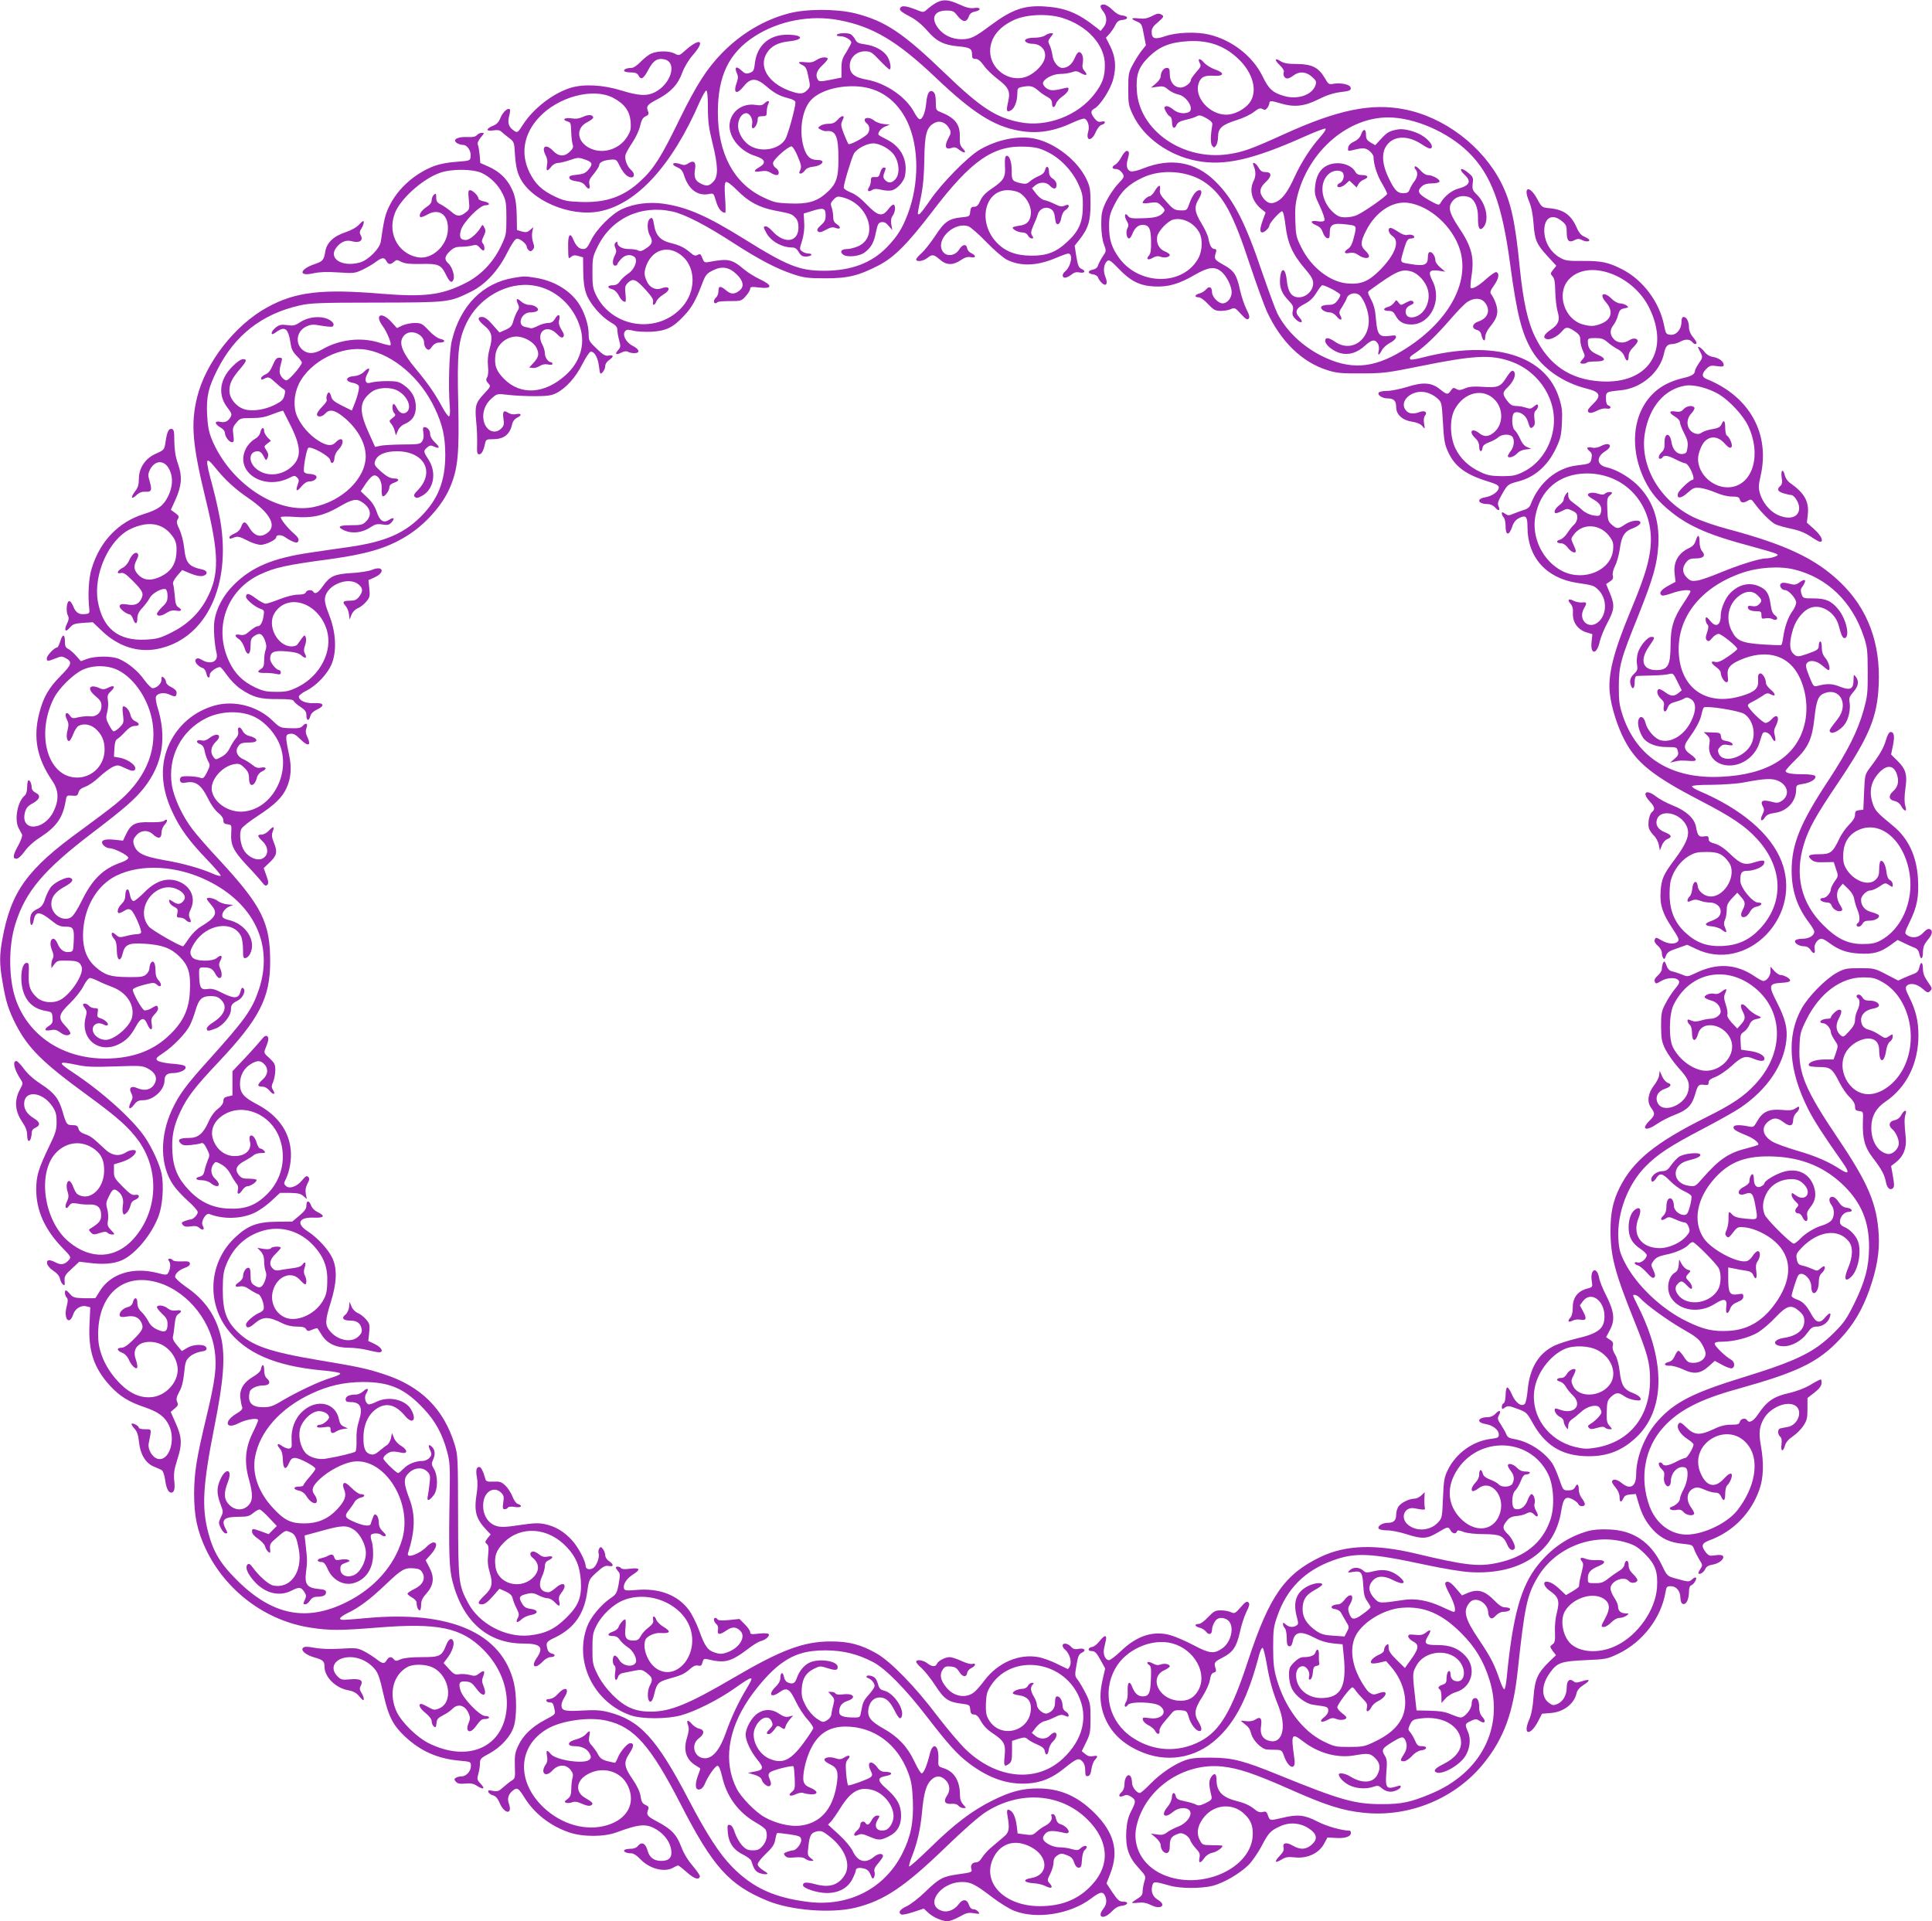 <?xml version="1.0" standalone="no"?>
<!DOCTYPE svg PUBLIC "-//W3C//DTD SVG 20010904//EN"
 "http://www.w3.org/TR/2001/REC-SVG-20010904/DTD/svg10.dtd">
<svg version="1.0" xmlns="http://www.w3.org/2000/svg"
 width="1280pt" height="1273pt" viewBox="0 0 1280 1273"
 preserveAspectRatio="xMidYMid meet">
<g transform="translate(0,1273) scale(0.1,-0.1)"
fill="#9c27b0" stroke="none">
<path d="M6205 12713 c-16 -9 -42 -27 -58 -41 -26 -24 -30 -25 -60 -13 -68 28
-106 36 -118 24 -17 -17 -5 -29 62 -64 38 -20 79 -54 112 -92 61 -71 109 -95
204 -104 79 -7 93 -15 93 -54 0 -24 4 -29 23 -29 16 0 33 -14 54 -43 16 -24
57 -63 89 -88 78 -59 89 -83 73 -154 -14 -61 -10 -72 19 -56 24 13 42 61 42
111 0 34 3 38 31 44 53 10 70 7 104 -21 17 -16 46 -36 64 -45 22 -12 31 -24
31 -43 0 -32 16 -33 27 -1 4 14 24 35 43 48 19 13 36 32 38 42 3 16 0 18 -25
12 -69 -18 -94 -18 -118 -2 -14 9 -25 24 -25 34 0 27 64 62 113 62 24 0 59 5
77 11 27 10 37 9 62 -6 35 -20 48 -13 23 15 -12 13 -16 28 -12 48 7 37 -1 69
-19 76 -10 4 -21 -8 -34 -39 -18 -42 -48 -66 -83 -65 -28 1 -59 41 -64 82 -3
24 -12 55 -19 69 -12 24 -11 30 7 53 20 25 20 26 2 26 -11 0 -28 -7 -39 -15
-11 -8 -41 -15 -71 -15 -52 0 -77 -15 -52 -31 8 -5 24 -9 36 -9 66 0 104 -53
80 -111 -18 -43 -74 -93 -122 -109 -112 -37 -235 53 -235 171 0 87 56 160 159
207 80 37 222 43 317 14 167 -51 284 -179 284 -311 0 -81 -15 -123 -68 -193
-109 -144 -317 -223 -494 -188 -161 31 -261 97 -499 326 -278 268 -396 346
-595 396 -123 30 -324 30 -439 -1 -164 -43 -317 -135 -442 -263 -100 -103
-168 -209 -280 -437 -123 -253 -170 -327 -258 -409 -113 -106 -231 -147 -401
-140 -85 3 -108 8 -164 34 -89 42 -134 84 -172 162 -61 124 -38 255 63 364
127 137 357 198 489 131 77 -40 113 -89 118 -161 3 -50 0 -63 -26 -103 -50
-77 -153 -110 -235 -75 -93 39 -108 135 -27 176 22 11 40 25 40 31 0 19 -32
22 -67 5 -26 -12 -48 -15 -79 -10 -45 6 -63 -9 -24 -21 22 -7 22 -7 25 -80 1
-27 5 -60 9 -72 6 -17 2 -28 -18 -47 -35 -36 -75 -34 -111 4 -48 50 -81 31
-50 -29 11 -21 14 -43 9 -66 -7 -41 1 -44 28 -10 11 15 30 25 44 25 13 0 49 9
79 19 51 18 59 19 100 4 51 -17 55 -30 22 -69 -18 -21 -35 -28 -76 -32 -41 -4
-51 -8 -49 -21 2 -11 18 -18 46 -22 28 -3 48 -13 58 -27 22 -31 37 -28 29 6
-5 24 1 37 30 71 19 24 35 49 35 57 0 18 28 32 75 36 38 3 40 1 62 -44 12 -26
34 -54 47 -63 42 -28 64 5 27 39 -27 24 -44 71 -37 99 3 13 24 50 46 83 22 32
45 82 51 110 9 39 18 55 36 63 18 8 23 16 18 29 -16 38 -9 48 60 84 88 46 137
98 165 176 14 38 41 83 71 118 86 98 47 118 -54 27 -36 -32 -38 -33 -67 -18
-36 19 -110 19 -153 1 -18 -7 -50 -32 -72 -55 -23 -24 -48 -41 -61 -41 -31 0
-55 -10 -48 -21 3 -5 23 -9 44 -9 29 0 42 -5 50 -20 17 -32 33 -23 65 37 32
62 62 81 109 69 84 -21 42 -162 -65 -217 -53 -27 -108 -24 -224 12 -121 37
-246 44 -335 17 -116 -36 -247 -137 -316 -245 -33 -52 -36 -54 -57 -40 -36 23
-46 52 -34 97 6 22 8 42 5 45 -13 13 -46 -16 -62 -55 -11 -29 -25 -44 -51 -54
-48 -20 -46 -38 3 -30 26 4 43 2 53 -8 8 -7 30 -26 50 -41 36 -27 36 -28 41
-115 4 -59 12 -104 28 -139 67 -157 335 -274 535 -233 246 49 480 307 662 728
18 39 37 72 42 72 7 0 11 -40 11 -113 0 -92 6 -135 30 -233 38 -152 40 -225 5
-259 -28 -29 -45 -31 -85 -10 -35 18 -44 43 -35 95 8 47 -10 61 -46 37 -16
-11 -28 -13 -46 -6 -54 20 -76 1 -23 -21 20 -8 33 -23 41 -49 29 -94 89 -141
164 -127 33 7 33 6 49 -48 14 -48 37 -76 61 -76 3 0 3 44 -1 99 -5 71 -3 100
5 105 7 5 37 -17 76 -56 75 -76 147 -114 253 -134 101 -19 109 -22 132 -47 14
-14 20 -35 20 -64 0 -99 -94 -112 -173 -24 -15 17 -34 31 -42 31 -19 0 -19 -4
0 -39 29 -58 104 -101 175 -101 17 0 30 -9 42 -30 13 -23 24 -30 47 -30 16 0
33 5 36 10 3 6 -4 10 -17 10 -14 0 -33 6 -43 14 -19 14 -19 15 -1 71 11 37 17
79 14 119 l-3 61 58 18 c73 23 87 18 87 -30 0 -31 -7 -44 -32 -66 -24 -22 -28
-31 -19 -40 9 -9 21 -7 52 10 31 17 46 20 64 13 34 -13 40 4 10 24 -19 12 -25
25 -25 51 0 18 -5 46 -10 61 -9 24 -7 31 13 52 22 22 27 23 65 13 168 -46 234
-260 99 -322 -23 -10 -56 -19 -74 -19 -39 0 -52 -18 -27 -37 26 -20 108 -12
142 14 43 32 62 65 75 133 12 56 17 65 37 68 17 3 32 -5 48 -25 l24 -28 -7 38
c-4 26 -1 44 10 59 17 25 20 64 6 72 -5 3 -21 -10 -35 -29 -41 -54 -68 -48
-143 29 -40 42 -77 70 -107 81 -25 10 -46 24 -46 32 0 26 52 197 68 226 19 32
85 67 127 67 45 0 114 -39 140 -79 35 -53 37 -129 5 -161 -24 -24 -43 -25 -65
-4 -16 16 -16 28 0 67 5 12 2 17 -9 17 -9 0 -19 -13 -24 -32 -7 -28 -13 -33
-35 -31 -22 1 -27 -2 -27 -23 0 -13 -5 -33 -12 -44 -16 -25 -5 -35 20 -19 14
9 30 9 60 2 22 -6 52 -8 67 -5 37 7 83 57 91 98 19 101 -24 189 -116 237 -30
15 -56 30 -58 32 -11 11 13 45 41 56 l32 13 -39 4 c-22 2 -51 12 -64 23 -43
34 -89 14 -47 -21 20 -17 19 -53 -2 -72 -35 -30 -114 -70 -122 -62 -4 5 -17
35 -30 67 -19 48 -21 63 -12 83 14 31 14 34 1 34 -6 0 -20 -11 -32 -25 -16
-18 -32 -25 -58 -25 -20 0 -45 -6 -55 -14 -18 -13 -18 -14 3 -25 12 -7 28 -11
35 -10 63 8 82 -32 82 -181 0 -133 -14 -172 -86 -234 -62 -53 -122 -69 -238
-64 -86 3 -104 7 -175 41 -194 92 -300 290 -300 562 0 243 73 394 243 504 161
104 371 144 563 107 222 -43 382 -138 636 -379 247 -235 386 -323 553 -353
124 -22 231 -5 359 55 34 16 68 27 75 25 22 -9 35 -50 25 -85 -19 -64 22 -69
49 -5 12 26 27 45 40 49 12 3 21 10 21 16 0 7 -9 9 -24 5 -18 -4 -28 1 -45 22
-26 34 -27 50 -1 64 39 21 107 126 125 194 22 82 16 150 -21 223 l-27 53 22
24 c12 13 30 39 39 57 13 27 24 35 50 37 41 4 38 26 -5 30 -19 2 -43 16 -64
38 -19 19 -43 34 -56 34 -28 0 -29 -14 -3 -47 25 -32 26 -74 1 -104 l-19 -24
-29 23 c-121 96 -204 130 -339 139 -137 9 -217 -18 -361 -125 -107 -80 -133
-92 -193 -92 -62 0 -119 27 -154 73 -51 66 -27 117 54 117 43 0 50 -4 74 -35
33 -43 60 -45 74 -6 7 20 19 30 41 34 44 9 41 31 -4 24 -26 -4 -52 2 -100 24
-71 32 -105 35 -150 12z"/>
<path d="M7627 12621 c-26 -13 -49 -17 -82 -13 -53 6 -58 -2 -12 -21 30 -13
33 -19 45 -86 l14 -71 -30 -38 c-16 -20 -42 -62 -58 -92 -27 -50 -29 -64 -29
-160 0 -98 2 -110 32 -173 70 -148 238 -269 423 -303 183 -35 371 8 717 163
67 30 128 53 134 51 7 -2 -8 -27 -36 -58 -63 -71 -124 -166 -169 -264 -43 -95
-77 -141 -117 -162 -36 -18 -62 -12 -89 23 -30 38 -25 69 16 107 42 39 41 66
-3 66 -21 0 -33 8 -45 30 -18 32 -46 43 -33 13 16 -37 16 -71 1 -101 -31 -61
-13 -132 47 -184 l32 -26 -18 -49 c-21 -58 -22 -83 -4 -83 16 0 47 31 47 46 0
16 70 94 84 94 7 0 16 -34 23 -96 14 -116 46 -188 128 -284 43 -50 55 -71 55
-98 0 -47 -46 -92 -94 -92 -49 0 -73 34 -81 115 -10 93 -44 84 -45 -12 0 -46
17 -83 57 -124 30 -32 34 -41 28 -68 -5 -25 -2 -35 19 -56 32 -32 57 -23 27 9
-35 38 -27 62 30 91 37 19 59 40 81 76 17 27 34 49 38 49 22 0 120 -52 120
-64 0 -7 -9 -25 -21 -40 -16 -20 -29 -26 -59 -26 -21 0 -42 -5 -46 -12 -9 -15
24 -38 55 -38 16 0 34 -11 47 -27 25 -31 42 -26 24 7 -10 18 -8 28 13 58 13
21 27 47 31 59 8 25 49 38 75 23 27 -14 61 -88 68 -149 17 -147 -109 -242
-221 -166 -44 30 -66 32 -66 6 0 -26 52 -68 100 -81 56 -15 112 2 165 51 45
41 67 43 86 8 5 -10 7 -30 3 -44 -8 -34 2 -32 21 4 8 16 32 37 52 48 21 10 39
26 41 36 3 16 -2 17 -45 11 -66 -8 -78 8 -87 111 -4 57 -13 94 -32 130 -25 48
-25 50 -7 63 175 127 209 142 274 123 46 -14 95 -68 109 -121 19 -70 -15 -150
-73 -175 -36 -15 -64 -9 -72 15 -8 26 3 46 32 59 19 9 23 15 15 23 -9 9 -21 7
-47 -7 -34 -19 -35 -19 -49 0 -15 20 -15 20 -30 -1 -9 -12 -27 -25 -41 -28
-35 -9 -32 -26 5 -26 23 0 33 -7 45 -29 22 -43 53 -61 105 -61 128 0 206 161
141 288 -31 61 -23 76 37 69 l47 -7 -33 28 c-18 15 -32 35 -32 45 0 27 -19 57
-35 57 -10 0 -15 -11 -15 -35 0 -50 -24 -60 -112 -45 -78 13 -74 4 -46 100 17
58 25 70 49 70 10 0 19 4 19 9 0 13 -25 20 -48 14 -12 -3 -35 5 -58 21 -21 14
-44 26 -51 26 -22 0 -14 -37 12 -54 52 -34 18 -124 -84 -227 -75 -74 -124 -95
-214 -87 -115 9 -240 107 -304 236 -35 69 -38 83 -41 177 -3 82 0 117 17 180
81 293 336 508 600 507 172 -1 392 -96 528 -229 152 -148 225 -344 278 -743
45 -334 77 -460 146 -576 70 -116 206 -210 358 -248 92 -22 103 -47 46 -102
-19 -18 -35 -37 -35 -43 0 -21 22 -22 59 -3 22 12 48 18 64 15 28 -6 38 11 12
21 -10 3 -15 19 -15 45 0 45 0 45 97 55 138 13 262 120 288 246 10 46 22 60
54 60 14 1 37 7 51 15 33 19 64 19 80 0 14 -17 30 -20 30 -6 0 5 -11 23 -25
39 -15 18 -25 42 -25 62 0 39 -16 70 -35 70 -10 0 -15 -11 -15 -34 0 -48 -34
-88 -73 -84 -29 3 -31 6 -43 67 -31 150 -138 294 -272 364 -94 49 -141 59
-267 58 -97 -1 -115 2 -150 22 -58 33 -97 94 -103 162 -8 99 48 137 117 79 27
-22 31 -32 31 -75 0 -56 16 -70 54 -49 18 9 29 9 44 1 25 -13 52 -14 52 -2 0
5 -14 14 -31 22 -23 9 -38 26 -54 63 -36 82 -86 117 -175 126 -54 5 -55 6 -83
57 -52 98 -99 89 -57 -10 15 -35 25 -83 30 -147 8 -111 19 -138 96 -221 l55
-60 -21 -26 c-19 -24 -19 -27 -4 -44 13 -14 17 -40 18 -101 1 -46 8 -104 15
-130 18 -59 8 -87 -48 -125 -42 -29 -51 -50 -26 -59 23 -9 72 15 100 47 29 35
40 36 88 4 31 -21 37 -32 37 -60 0 -19 8 -50 17 -69 15 -33 15 -37 0 -54 -9
-10 -17 -22 -17 -25 0 -9 35 -9 44 1 4 4 31 7 58 7 67 0 73 19 15 44 -49 21
-67 44 -67 85 0 24 3 26 50 26 40 0 55 -5 82 -29 18 -15 48 -36 66 -45 20 -10
38 -29 44 -47 13 -37 28 -37 28 0 0 19 10 40 30 59 17 17 30 35 30 42 0 19
-29 23 -55 6 -35 -23 -78 -20 -103 7 -27 29 -28 61 -2 94 11 14 25 43 30 65 9
32 16 40 42 45 29 6 30 7 13 20 -11 7 -30 13 -43 13 -13 0 -37 13 -54 30 -53
53 -87 32 -38 -23 50 -58 38 -113 -30 -141 -48 -19 -71 -20 -125 -5 -120 34
-174 202 -94 294 126 143 426 39 536 -185 139 -284 -7 -506 -321 -487 -203 12
-345 108 -436 296 -49 99 -78 234 -101 456 -30 306 -58 433 -121 560 -123 245
-379 440 -646 491 -218 42 -440 -4 -788 -162 -227 -103 -277 -121 -378 -136
-299 -43 -587 157 -604 419 -7 107 10 156 77 224 71 70 141 99 262 106 133 8
239 -28 331 -115 101 -94 133 -219 76 -294 -34 -44 -101 -78 -154 -78 -112 1
-213 116 -183 207 14 43 39 55 102 51 69 -4 72 20 6 42 -25 9 -58 29 -72 45
-27 32 -46 30 -28 -4 10 -17 6 -26 -24 -59 -19 -22 -35 -45 -35 -51 0 -21 -40
-51 -68 -51 -42 0 -72 37 -72 88 0 35 -3 42 -20 42 -21 0 -40 -27 -40 -57 0
-10 -14 -31 -32 -46 l-33 -28 43 6 c36 6 46 3 72 -19 17 -14 46 -28 66 -32 58
-11 111 -101 68 -118 -33 -13 -74 -5 -103 20 -18 15 -38 23 -46 20 -14 -5 -14
-9 -1 -35 9 -16 21 -31 28 -33 7 -3 13 -19 13 -38 0 -40 16 -49 30 -18 7 16
24 26 60 34 28 6 60 16 73 23 18 10 29 8 64 -12 31 -17 42 -30 40 -43 -13 -78
-13 -125 -1 -140 12 -14 14 -14 26 2 7 10 13 36 13 59 0 56 27 79 123 109 42
13 93 37 114 54 31 24 42 28 57 20 15 -9 22 -7 33 8 7 10 13 24 13 31 0 17 14
16 74 -2 89 -27 156 -20 247 25 55 28 101 43 145 49 69 8 79 13 71 34 -7 18
-67 30 -111 22 -31 -6 -35 -4 -59 38 -41 70 -85 92 -183 93 -61 0 -89 5 -109
18 -40 26 -44 10 -6 -26 18 -17 30 -36 27 -44 -8 -21 4 -44 23 -44 9 0 27 9
41 20 37 29 84 26 122 -9 29 -26 31 -32 23 -57 -23 -64 -118 -96 -208 -70 -75
22 -102 46 -143 132 -65 132 -202 239 -354 275 -84 20 -213 15 -288 -10 -72
-25 -92 -18 -92 29 0 21 11 38 43 64 35 30 39 38 27 46 -21 14 -31 13 -73 -9z"/>
<path d="M5545 12500 c-4 -6 6 -10 22 -10 31 0 73 -24 73 -42 0 -6 -15 -34
-32 -62 -28 -42 -33 -60 -33 -110 l0 -60 -74 -15 c-62 -12 -74 -12 -82 0 -19
30 -9 61 31 98 22 20 37 40 34 44 -13 13 -48 7 -77 -12 -21 -14 -40 -17 -75
-13 -47 5 -51 -2 -11 -22 17 -8 26 -27 35 -76 13 -61 13 -65 -8 -87 -26 -28
-52 -29 -121 -3 -138 52 -202 158 -147 248 28 46 73 70 147 78 105 11 95 44
-13 44 -117 0 -197 -70 -212 -184 -6 -53 -10 -60 -35 -69 -24 -8 -33 -5 -57
18 -32 30 -46 20 -28 -20 9 -20 9 -33 0 -59 -27 -75 -3 -88 47 -26 44 55 82
55 146 0 56 -48 87 -65 148 -81 32 -8 47 -17 47 -28 0 -34 -49 -213 -67 -243
-37 -63 -143 -88 -220 -51 -52 24 -93 86 -93 140 0 45 25 83 54 83 24 0 46
-40 39 -71 -3 -18 -1 -29 5 -29 14 0 32 33 32 59 0 17 6 21 30 21 27 0 30 3
30 31 0 17 5 39 10 50 13 24 -4 26 -27 3 -12 -12 -27 -14 -58 -9 -81 12 -153
-36 -169 -112 -19 -87 58 -192 167 -226 67 -21 76 -47 27 -75 -42 -24 -37 -35
10 -27 30 5 47 2 65 -9 13 -9 31 -16 40 -16 22 0 18 33 -6 48 -12 8 -19 21
-17 34 3 23 99 108 122 108 7 0 26 -29 41 -66 23 -54 26 -69 17 -90 -9 -19 -9
-24 3 -24 7 0 20 9 28 21 9 13 29 22 51 24 63 6 92 45 33 45 -49 0 -75 24 -93
87 -33 115 -7 261 58 319 63 58 184 90 305 81 143 -11 256 -92 324 -233 78
-165 80 -408 4 -610 -36 -96 -69 -149 -137 -220 -102 -106 -238 -158 -418
-158 -163 0 -242 31 -532 212 -243 151 -374 209 -531 232 -94 14 -196 1 -275
-35 -70 -32 -170 -133 -206 -207 -22 -46 -33 -58 -51 -58 -28 0 -47 18 -65 59
-23 57 -38 38 -36 -48 1 -75 2 -79 18 -64 14 12 25 14 49 7 l32 -9 1 -95 c1
-68 7 -110 21 -149 24 -64 96 -148 160 -186 34 -19 45 -32 45 -50 0 -14 5 -45
12 -69 11 -40 10 -47 -7 -66 -24 -27 -14 -35 22 -16 19 9 34 11 44 5 8 -5 26
-9 42 -9 40 0 34 26 -12 49 -45 23 -71 75 -48 98 9 10 21 10 52 2 22 -6 76 -9
121 -7 96 5 144 28 216 106 51 54 78 102 118 207 24 64 31 72 72 93 62 31 109
23 161 -28 41 -41 48 -77 20 -102 -34 -29 -59 -30 -91 -3 -39 33 -52 32 -52
-4 0 -16 -7 -34 -15 -41 -8 -7 -15 -19 -15 -26 0 -15 12 -18 24 -6 4 4 41 7
83 7 72 0 76 1 104 33 16 18 29 39 29 48 0 14 9 15 59 9 91 -11 92 15 1 57
-30 14 -75 42 -99 62 -83 70 -105 74 -236 50 -27 -5 -31 -2 -42 26 -10 27 -15
30 -31 21 -16 -8 -25 -5 -48 15 -40 34 -70 49 -131 64 -64 15 -98 50 -108 112
-9 55 -14 62 -31 47 -18 -15 -17 -77 1 -109 22 -39 18 -57 -22 -84 -27 -19
-41 -23 -54 -16 -10 6 -38 10 -63 10 -44 0 -76 18 -76 43 0 8 -3 8 -12 -1 -8
-8 -9 -18 -1 -35 8 -17 7 -29 -3 -48 -18 -33 -18 -69 1 -69 8 0 15 4 15 9 0 4
11 20 25 35 26 28 61 34 88 14 26 -21 1 -85 -44 -113 -19 -13 -43 -35 -52 -49
-12 -18 -26 -26 -47 -26 -37 0 -40 -17 -5 -26 15 -4 33 -20 42 -38 15 -30 31
-46 46 -46 4 0 4 24 1 53 -5 46 -3 54 18 75 33 30 52 22 118 -51 37 -41 51
-63 47 -77 -7 -28 12 -25 22 4 5 12 26 33 45 44 53 31 45 62 -10 42 -39 -15
-79 3 -98 45 -20 41 -20 66 -1 113 46 108 156 130 242 49 83 -79 82 -227 -4
-327 -159 -186 -465 -146 -574 75 -21 43 -24 64 -24 150 0 93 2 105 34 170 91
187 285 279 494 234 79 -16 225 -91 406 -209 172 -111 287 -171 396 -207 69
-23 97 -27 210 -27 150 -1 224 17 357 86 102 53 190 141 353 354 260 342 406
443 621 432 67 -3 94 -10 146 -36 82 -40 159 -120 201 -209 27 -59 32 -78 31
-148 0 -107 -26 -167 -105 -239 -73 -68 -135 -91 -239 -90 -104 1 -176 30
-233 94 -120 134 -72 340 80 340 24 0 57 -7 73 -15 44 -23 80 -82 80 -131 0
-54 -24 -83 -74 -89 -22 -3 -42 -8 -45 -11 -10 -10 32 -34 61 -34 17 0 31 -7
38 -20 6 -11 17 -20 25 -20 13 0 13 4 3 19 -10 16 -8 28 9 68 12 26 25 58 28
71 10 36 47 55 79 41 26 -12 32 -26 38 -79 5 -41 32 -31 39 15 4 24 15 45 28
53 31 21 28 45 -4 30 -20 -9 -32 -7 -67 10 -24 12 -55 24 -69 26 -15 3 -39 22
-54 42 l-28 37 22 19 c30 24 73 23 96 -2 25 -27 45 -25 45 5 0 15 -9 31 -25
41 -17 11 -25 25 -25 45 0 37 -18 47 -26 13 -5 -18 -18 -31 -43 -41 -20 -8
-46 -24 -58 -35 -17 -16 -29 -18 -55 -13 -61 13 -66 19 -65 82 0 61 -16 107
-36 100 -8 -3 -11 -24 -9 -66 5 -76 -7 -96 -86 -150 -41 -27 -64 -51 -77 -80
-13 -31 -24 -41 -41 -41 -18 0 -23 -6 -26 -32 -3 -32 -5 -33 -58 -38 -83 -8
-114 -30 -174 -123 -30 -45 -70 -96 -90 -114 -20 -17 -36 -36 -36 -42 0 -18
46 -12 73 9 33 27 43 25 84 -10 43 -38 86 -39 138 -4 28 19 46 24 67 20 35 -7
37 10 4 26 -14 6 -26 20 -28 32 -5 32 -31 29 -53 -7 -31 -49 -97 -50 -116 0
-30 80 91 185 178 153 15 -6 69 -53 118 -104 50 -52 110 -103 134 -116 92 -46
199 -43 325 10 39 17 76 30 83 30 35 0 19 -86 -21 -119 -21 -17 -20 -41 0 -41
9 0 28 9 42 20 18 15 34 19 53 15 35 -8 46 9 15 23 -19 8 -25 23 -35 82 l-11
72 30 38 c60 76 75 124 75 240 0 92 -3 112 -26 161 -57 122 -203 238 -338 269
-107 25 -252 -3 -370 -72 -79 -46 -255 -225 -329 -335 -35 -51 -67 -93 -73
-93 -12 0 -12 -4 12 113 15 72 21 146 23 252 2 168 15 214 68 241 35 18 74 3
97 -37 13 -24 13 -30 -8 -69 -26 -50 -16 -75 24 -60 18 7 30 4 48 -11 36 -28
55 -24 27 6 -19 20 -23 34 -21 76 3 86 -31 128 -131 168 -26 10 -28 15 -28 65
0 35 -5 58 -15 66 -25 20 -42 -4 -48 -68 -6 -65 -24 -112 -43 -112 -8 0 -23
19 -35 42 -53 103 -186 196 -315 220 -84 15 -114 40 -114 93 0 53 44 95 100
95 38 0 47 -6 98 -60 32 -33 61 -60 65 -60 14 0 6 53 -13 84 -25 41 -83 73
-148 82 -44 6 -55 11 -67 34 -8 15 -22 30 -30 34 -26 10 -83 7 -90 -4z"/>
<path d="M9265 11873 c-58 -10 -73 -18 -112 -60 l-42 -45 -31 18 c-24 15 -30
25 -30 51 0 41 -18 43 -32 3 -7 -20 -23 -37 -47 -48 -24 -11 -37 -25 -39 -41
-3 -21 -1 -23 25 -17 72 18 88 18 116 -4 15 -12 27 -30 27 -40 0 -47 24 -123
56 -175 19 -32 34 -63 34 -69 0 -13 -139 -111 -197 -140 -18 -9 -52 -16 -77
-16 -36 0 -52 6 -80 30 -89 78 -100 211 -24 264 30 21 75 20 86 -1 12 -22 -1
-58 -22 -66 -9 -4 -16 -11 -16 -17 0 -18 33 -11 57 12 l23 21 24 -22 24 -23
12 22 c6 11 22 25 36 30 35 14 29 30 -11 30 -24 0 -37 6 -45 21 -30 54 -123
75 -190 41 -44 -22 -70 -67 -77 -136 -5 -48 -2 -63 32 -134 21 -44 34 -86 30
-92 -5 -8 -21 -10 -46 -6 -47 8 -52 -9 -8 -27 22 -9 35 -23 43 -47 6 -19 19
-36 29 -38 14 -3 17 4 17 37 0 54 22 65 110 54 72 -9 70 -5 48 -92 -8 -35 -21
-59 -35 -68 -33 -22 -29 -37 8 -29 22 4 39 0 59 -14 32 -23 70 -26 70 -7 0 8
-11 24 -25 37 -33 31 -32 58 6 132 63 124 174 198 278 184 143 -19 295 -156
343 -309 70 -224 -82 -490 -383 -672 -196 -119 -349 -127 -539 -30 -125 64
-230 166 -287 278 -14 28 -58 149 -100 270 -113 336 -192 489 -313 607 -130
128 -294 157 -476 84 -35 -14 -72 -23 -83 -19 -24 7 -32 37 -20 78 13 44 11
57 -6 57 -8 0 -24 -18 -35 -40 -11 -21 -29 -44 -40 -50 -27 -15 -25 -30 4 -30
14 0 30 -10 41 -26 16 -25 16 -26 -30 -75 -25 -27 -60 -80 -78 -117 -27 -59
-31 -77 -31 -152 1 -54 7 -101 18 -129 16 -44 16 -45 -8 -80 -13 -20 -27 -46
-31 -59 -4 -15 -17 -25 -36 -29 -36 -7 -33 -27 4 -31 14 -2 29 -11 32 -21 3
-10 15 -27 26 -37 29 -26 41 -2 22 43 -16 39 -10 85 13 104 12 10 25 1 77 -53
78 -81 138 -111 233 -116 92 -5 165 16 268 76 89 51 130 58 173 26 36 -26 73
-98 73 -141 0 -38 -29 -73 -60 -73 -29 0 -70 44 -70 74 0 34 -19 43 -39 19 -9
-11 -28 -23 -43 -27 -33 -8 -37 -26 -7 -26 13 0 39 -19 63 -45 37 -39 48 -45
84 -45 22 0 53 5 67 12 24 11 29 9 66 -32 30 -33 42 -41 51 -32 9 9 6 25 -15
65 -14 29 -33 86 -42 127 -21 99 -39 127 -110 166 -60 34 -63 38 -49 82 5 16
2 22 -9 22 -19 0 -32 22 -41 70 -3 19 -24 64 -46 100 -45 73 -50 109 -20 158
23 38 26 62 7 62 -21 0 -47 -33 -66 -86 -17 -48 -18 -49 -59 -48 -38 1 -48 6
-92 55 -41 44 -49 59 -45 82 6 37 -9 34 -34 -8 -11 -19 -27 -35 -34 -35 -14 0
-47 -31 -47 -44 0 -4 22 -4 49 0 45 6 52 4 76 -20 22 -22 25 -29 14 -42 -24
-29 -54 -38 -138 -40 -70 -3 -86 0 -97 14 -20 28 -29 4 -11 -28 14 -24 16 -34
7 -51 -13 -23 -6 -69 10 -69 6 0 15 12 21 27 16 42 39 63 69 63 43 0 55 -24
56 -109 1 -56 -2 -81 -14 -94 -22 -25 -6 -34 26 -15 19 11 34 13 51 7 26 -10
61 -3 61 12 0 6 -15 16 -34 24 -38 16 -57 55 -49 99 7 36 70 102 106 111 63
16 140 -23 174 -88 21 -42 19 -115 -5 -163 -97 -188 -390 -190 -527 -4 -49 67
-67 122 -67 208 0 64 4 83 36 147 43 86 92 134 186 178 128 61 310 45 422 -38
114 -84 179 -204 288 -536 44 -131 95 -272 113 -312 93 -201 233 -337 402
-390 60 -19 92 -22 225 -21 144 0 172 4 385 47 359 73 473 79 605 32 192 -68
313 -263 280 -453 -21 -124 -96 -229 -199 -279 -48 -24 -68 -28 -141 -28 -70
1 -95 5 -141 27 -76 35 -133 88 -166 156 -37 76 -40 194 -6 258 63 118 194
147 271 60 54 -62 50 -160 -9 -210 -36 -31 -65 -33 -99 -6 -50 39 -72 9 -25
-34 16 -15 25 -34 25 -55 0 -35 17 -42 22 -9 2 16 15 27 45 38 22 8 50 23 60
33 22 20 73 23 91 5 18 -18 14 -67 -8 -95 -11 -14 -20 -30 -20 -34 0 -18 37
-8 60 15 14 16 36 26 59 28 l36 4 -28 12 c-18 7 -34 27 -46 55 -10 23 -26 48
-35 56 -22 18 -23 109 -1 117 30 12 74 -16 86 -55 16 -51 19 -54 36 -39 11 9
14 23 9 54 -4 30 -1 45 9 54 15 13 21 40 8 40 -3 0 -14 -7 -24 -16 -15 -13
-24 -14 -50 -5 -18 6 -47 11 -64 11 -25 0 -39 8 -59 34 -33 44 -33 56 3 90 36
35 56 79 44 100 -11 20 -24 10 -57 -42 -34 -54 -57 -63 -153 -55 -59 4 -87 2
-116 -10 -31 -13 -42 -14 -59 -4 -17 10 -22 9 -35 -10 -20 -30 -27 -29 -73 8
-56 45 -112 49 -218 15 -46 -14 -105 -26 -132 -26 -27 0 -52 -5 -56 -12 -10
-16 25 -38 61 -38 40 0 55 -16 55 -58 0 -49 42 -87 105 -96 33 -5 56 -15 68
-29 18 -22 18 -22 12 16 -4 24 -2 44 6 53 19 23 -2 37 -35 24 -40 -15 -71 -12
-89 8 -56 62 39 147 135 121 21 -5 53 -22 69 -37 31 -27 31 -29 39 -164 6
-113 12 -145 33 -190 44 -99 118 -153 265 -198 55 -17 72 -26 72 -40 0 -26
-43 -57 -90 -65 -63 -11 -48 -45 19 -45 14 0 34 -9 44 -20 24 -28 39 -26 26 4
-9 19 -6 32 21 79 37 66 41 69 105 86 110 27 198 103 253 219 30 63 36 86 40
167 4 76 1 106 -17 163 -88 289 -434 394 -903 274 -42 -11 -79 -17 -82 -14
-12 11 -5 20 32 44 61 41 139 116 230 221 46 54 99 108 116 118 45 28 90 25
115 -7 38 -49 19 -103 -44 -124 -42 -14 -48 -46 -11 -56 17 -4 27 -15 31 -35
9 -39 25 -47 25 -12 0 16 12 43 28 63 40 49 52 74 52 110 0 30 -18 80 -41 111
-9 12 -5 24 20 59 31 44 37 80 14 87 -6 2 -36 -18 -66 -45 -52 -47 -92 -70
-104 -59 -2 3 0 38 6 78 20 124 1 197 -86 325 -65 98 -73 137 -33 179 25 27
75 34 111 15 31 -17 52 -69 51 -130 -1 -70 10 -92 33 -69 44 44 23 157 -39
218 -30 29 -33 37 -29 75 5 38 2 45 -27 69 -50 43 -72 31 -25 -13 45 -42 31
-70 -44 -90 -43 -11 -93 -52 -117 -94 -9 -18 -14 -17 -77 18 -72 41 -82 60
-46 92 14 13 36 19 67 19 26 0 47 5 49 12 5 14 -47 43 -78 43 -13 0 -34 14
-50 33 -15 17 -31 29 -35 24 -4 -4 -2 -13 4 -19 18 -18 14 -52 -8 -80 -11 -14
-24 -37 -30 -52 -8 -21 -16 -26 -44 -26 -40 0 -60 23 -102 114 -34 75 -40 141
-17 186 41 80 141 90 239 26 39 -26 59 -35 67 -27 15 15 -16 56 -66 86 -45 26
-116 44 -152 38z"/>
<path d="M3160 11835 c-9 -11 -28 -15 -65 -13 -64 3 -99 -17 -69 -39 10 -7 28
-13 41 -13 29 0 55 -40 51 -77 -3 -28 -4 -28 -93 -35 -53 -3 -113 -15 -146
-27 -130 -49 -242 -149 -299 -265 -28 -56 -36 -90 -57 -236 -6 -46 -83 -124
-138 -139 -118 -33 -211 25 -158 97 30 40 66 55 107 43 47 -13 74 5 57 38 -10
18 -9 27 3 46 9 14 16 32 16 42 0 14 -6 11 -30 -14 -18 -20 -53 -39 -94 -53
-76 -25 -122 -69 -131 -127 -9 -56 -17 -65 -68 -82 -104 -35 -113 -85 -11 -62
39 9 90 11 165 6 102 -7 111 -6 161 18 29 14 68 36 87 51 42 31 57 33 71 6 13
-24 28 -25 51 -4 16 14 20 14 48 -1 24 -12 55 -15 129 -14 115 3 134 -5 165
-68 25 -53 42 -64 52 -33 8 26 -10 83 -35 105 -28 25 -25 47 11 81 25 23 39
29 77 29 26 1 59 4 74 9 21 6 30 3 45 -13 9 -12 21 -21 25 -21 12 0 9 35 -3
47 -9 9 -8 21 5 47 14 29 15 40 5 58 -12 22 -12 22 -23 3 -22 -40 -74 -85 -98
-85 -38 0 -47 16 -35 63 13 52 125 167 163 167 36 0 29 18 -11 26 -19 3 -35
12 -35 18 0 18 -38 56 -56 56 -12 0 -13 -11 -8 -63 6 -61 5 -65 -21 -85 -37
-29 -58 -28 -97 7 -18 15 -48 36 -65 45 -27 13 -33 23 -33 47 0 27 -2 30 -15
19 -8 -7 -15 -23 -15 -36 0 -16 -11 -31 -35 -46 -34 -23 -53 -53 -40 -66 3 -4
24 4 46 16 80 46 144 -3 136 -106 -7 -103 -106 -192 -196 -177 -142 24 -213
176 -146 312 47 93 184 211 290 248 75 27 216 26 276 -1 58 -27 110 -78 140
-140 21 -43 24 -63 24 -159 0 -106 -1 -113 -37 -188 -53 -110 -137 -196 -243
-247 -153 -76 -267 -89 -552 -66 -393 33 -566 12 -752 -90 -214 -117 -409
-367 -465 -596 -43 -175 -32 -311 56 -673 90 -368 92 -502 9 -660 -51 -98
-129 -173 -235 -226 -76 -38 -97 -43 -170 -47 -182 -10 -287 75 -318 255 -30
178 74 409 215 477 108 52 200 43 262 -25 41 -46 49 -72 43 -144 -6 -66 -39
-114 -101 -144 -63 -31 -112 -28 -148 8 -33 33 -36 58 -13 103 11 21 13 33 5
41 -14 14 -40 -9 -57 -50 -8 -17 -26 -38 -41 -45 -35 -17 -45 -43 -13 -35 18
5 34 -6 80 -52 68 -69 74 -84 55 -121 -18 -34 -43 -44 -94 -35 -52 9 -64 -10
-27 -42 15 -12 34 -23 42 -23 8 0 20 -13 25 -30 14 -40 29 -38 29 3 0 24 9 44
33 69 17 19 40 48 49 66 17 32 81 67 105 58 8 -3 13 -22 13 -45 0 -32 -6 -45
-35 -72 -19 -19 -35 -39 -35 -46 0 -19 31 -16 65 7 22 14 39 18 63 14 35 -7
42 5 13 23 -14 9 -20 27 -23 75 -3 35 -8 70 -11 78 -4 9 6 30 26 54 l34 39 55
-23 c37 -15 65 -20 82 -16 34 8 33 34 -1 42 -94 20 -112 42 -123 146 -5 42
-19 96 -32 122 -18 39 -20 50 -10 66 10 17 8 22 -17 41 l-29 21 30 66 c42 93
47 155 17 239 -17 49 -23 91 -24 148 0 68 -3 80 -17 83 -21 4 -32 -20 -42 -91
-7 -46 -9 -49 -61 -72 -72 -31 -115 -95 -115 -169 0 -38 -6 -57 -26 -83 -31
-41 -24 -56 11 -23 18 17 35 23 60 22 40 -3 44 11 24 78 -9 30 -8 43 5 69 34
65 98 65 129 -2 25 -51 21 -114 -9 -175 -32 -64 -65 -88 -161 -118 -167 -52
-290 -179 -345 -359 -21 -65 -27 -180 -16 -275 2 -20 -2 -26 -21 -28 -45 -7
-68 6 -85 49 -9 23 -22 39 -29 36 -16 -5 -21 -71 -7 -96 8 -15 6 -29 -7 -55
-21 -45 -9 -59 20 -24 19 22 32 27 87 31 l65 4 62 -59 c105 -100 233 -142 360
-119 310 57 486 389 429 809 -8 63 -34 181 -56 264 -54 199 -52 214 23 121 61
-75 128 -136 212 -193 143 -98 190 -181 129 -229 -46 -36 -88 -25 -123 34 -25
43 -39 44 -53 5 -7 -20 -22 -35 -44 -45 -19 -8 -34 -19 -34 -24 0 -13 2 -13
34 -1 21 7 36 4 82 -20 31 -17 72 -30 91 -30 34 0 103 33 103 50 0 18 34 19
60 0 15 -11 39 -24 54 -30 22 -8 28 -7 33 7 5 11 -5 27 -31 49 -40 35 -86 92
-86 107 0 5 40 6 93 2 116 -9 192 8 292 66 87 51 116 57 152 33 59 -38 70 -88
28 -129 -21 -22 -33 -25 -100 -25 -84 0 -96 -12 -38 -37 50 -20 113 -12 164
21 34 23 47 26 82 21 35 -6 46 -3 61 14 25 28 14 37 -17 16 -36 -23 -62 -6
-82 56 -11 33 -32 65 -61 92 l-44 42 35 53 c23 33 43 52 55 52 29 0 51 -41 49
-89 -2 -22 1 -44 5 -48 11 -11 46 35 46 59 0 12 11 23 30 29 39 14 38 29 -2
29 -24 1 -46 13 -83 45 -45 41 -48 47 -39 72 14 40 66 63 144 63 181 -1 254
-137 138 -258 -25 -25 -29 -35 -20 -44 10 -10 20 -9 49 7 77 43 97 153 43 238
-36 56 -36 59 -10 82 17 15 24 16 46 6 39 -17 41 -6 5 28 -18 17 -31 39 -31
53 0 27 -17 48 -38 48 -10 0 -12 -9 -7 -37 4 -26 1 -44 -9 -58 -13 -18 -26
-20 -128 -20 -62 -1 -129 -4 -148 -9 l-35 -7 -44 98 c-65 144 -60 205 22 267
41 30 126 34 174 6 63 -35 94 -110 58 -140 -22 -18 -49 -8 -66 27 -9 18 -19
30 -23 26 -10 -11 -7 -48 7 -62 10 -10 7 -16 -13 -31 -23 -17 -23 -20 -9 -37
9 -10 20 -31 24 -48 l8 -30 13 31 c7 18 25 36 42 43 54 23 77 57 77 115 0 61
-27 108 -83 147 -29 20 -48 24 -106 24 -39 0 -86 -4 -103 -9 -27 -7 -34 -5
-40 9 -4 11 1 31 11 48 22 40 12 47 -22 14 -18 -17 -41 -27 -67 -29 -55 -4
-62 -34 -10 -44 20 -3 39 -13 42 -21 6 -15 -9 -73 -33 -131 l-13 -32 -65 32
c-52 26 -67 39 -72 61 -4 15 -10 27 -15 27 -10 0 -22 -37 -14 -49 3 -6 -10
-26 -30 -45 -19 -19 -35 -42 -35 -51 0 -21 34 -19 55 5 25 28 55 25 101 -8
101 -73 166 -180 167 -273 1 -148 -154 -300 -347 -339 -243 -49 -555 160 -674
452 -19 48 -26 86 -30 164 -5 117 8 175 68 294 115 229 296 370 545 426 70 16
133 19 510 19 477 1 480 1 621 70 97 47 184 139 244 260 29 57 52 91 63 93 20
4 67 -34 67 -54 0 -6 6 -17 14 -23 10 -9 16 -7 26 5 11 12 11 22 2 48 -7 18
-9 48 -6 67 l7 34 -21 -19 c-18 -15 -28 -17 -54 -10 l-33 10 -1 78 c-2 106
-10 149 -38 204 -32 62 -78 105 -147 137 l-57 25 -4 53 c-3 28 -8 59 -12 68
-5 10 3 28 19 48 25 29 25 31 7 31 -11 0 -25 -7 -32 -15z"/>
<path d="M3403 10889 c-205 -34 -353 -184 -409 -414 -18 -71 -25 -307 -14
-440 3 -35 1 -62 -5 -64 -5 -2 -25 25 -44 60 -46 86 -96 159 -174 252 -99 119
-121 183 -77 227 42 42 130 6 130 -53 0 -14 7 -31 16 -38 14 -11 19 -9 36 14
13 18 29 27 48 27 40 0 46 16 9 24 -19 4 -49 25 -78 56 -43 46 -51 50 -94 50
-25 0 -62 -8 -82 -17 l-35 -17 -38 42 c-65 70 -112 47 -57 -28 29 -39 61 -118
52 -127 -4 -3 -36 4 -72 16 -122 39 -265 23 -382 -45 -51 -29 -92 -31 -126 -4
-54 43 -43 125 21 156 32 15 46 16 101 6 36 -6 68 -9 73 -6 18 11 6 33 -28 49
-52 24 -131 16 -184 -19 -35 -23 -47 -26 -88 -20 -39 5 -52 2 -75 -16 -15 -12
-27 -28 -27 -36 0 -12 6 -11 29 5 59 43 81 26 96 -73 5 -38 15 -58 41 -84 19
-19 34 -38 34 -44 0 -19 -85 -118 -102 -118 -10 0 -25 11 -34 25 -16 24 -15
41 2 103 5 18 2 22 -16 22 -17 0 -27 -11 -43 -50 -14 -34 -29 -53 -49 -61 -15
-6 -28 -18 -28 -26 0 -10 4 -11 19 -3 29 15 35 13 73 -22 19 -18 43 -38 53
-44 16 -9 17 -16 9 -45 -7 -28 -19 -39 -65 -62 -66 -33 -151 -45 -202 -28 -54
18 -97 72 -97 122 0 48 17 82 70 144 45 53 49 65 19 65 -13 0 -42 -20 -69 -48
-87 -87 -99 -191 -30 -277 22 -28 27 -41 20 -54 -17 -32 -38 -43 -70 -36 -40
9 -40 -14 0 -37 17 -9 30 -25 30 -35 0 -26 28 -63 47 -63 13 0 14 8 9 49 -6
43 -3 53 20 80 25 30 29 31 101 31 57 0 90 6 139 26 36 14 67 24 70 22 2 -3
26 -51 54 -107 70 -144 67 -214 -12 -275 -73 -54 -170 -52 -229 6 -46 46 -36
108 18 108 15 0 28 -10 39 -32 17 -32 17 -32 27 -11 7 17 5 29 -8 49 -17 26
-17 27 6 45 l24 18 -23 23 c-12 14 -22 32 -22 41 0 29 -17 27 -24 -3 -4 -21
-17 -37 -41 -51 -20 -12 -45 -39 -55 -60 -80 -155 116 -284 292 -193 28 14 32
14 46 0 14 -14 14 -21 4 -48 -16 -44 -5 -49 26 -10 18 21 36 32 53 32 34 0 60
27 38 41 -8 5 -27 9 -42 9 -15 0 -30 7 -33 15 -6 16 14 136 27 156 12 19 143
-52 147 -80 5 -32 27 -20 28 15 1 18 12 41 28 57 28 28 35 67 13 67 -8 0 -22
-9 -32 -20 -26 -28 -61 -25 -117 11 -59 38 -109 95 -138 157 -28 60 -24 146 9
216 74 153 285 259 452 228 176 -32 357 -189 450 -388 51 -107 69 -188 69
-309 0 -174 -49 -296 -164 -410 -113 -112 -239 -165 -471 -199 -60 -8 -175
-25 -255 -37 -251 -36 -392 -95 -511 -214 -68 -67 -115 -154 -128 -235 -8 -48
-1 -156 14 -218 13 -55 -37 -79 -96 -45 -22 13 -32 14 -41 5 -14 -14 12 -47
44 -58 11 -3 21 -18 25 -35 6 -33 23 -39 23 -9 0 18 44 50 68 50 5 0 25 -24
46 -54 21 -30 61 -71 89 -90 83 -56 128 -69 245 -68 77 0 105 -3 108 -13 3 -7
23 -25 45 -39 31 -21 39 -32 39 -56 0 -37 17 -40 26 -5 4 17 20 32 43 43 56
26 48 47 -17 43 -56 -3 -102 17 -102 44 0 7 21 24 47 37 71 35 147 116 173
185 32 85 25 208 -20 320 -24 62 -31 90 -26 116 16 83 154 138 220 86 31 -25
33 -47 5 -83 -16 -20 -29 -26 -58 -26 -48 0 -56 -8 -32 -34 11 -12 21 -37 23
-56 l4 -35 13 32 c7 18 24 36 42 43 16 7 41 26 55 43 24 28 26 37 21 87 l-6
56 42 19 c72 34 54 80 -19 49 -19 -8 -80 -18 -135 -21 -115 -7 -143 -20 -191
-88 -31 -44 -51 -55 -63 -35 -9 15 -42 12 -49 -5 -4 -10 -20 -15 -52 -15 -27
0 -75 -12 -121 -30 -41 -16 -83 -30 -93 -30 -10 0 -39 16 -65 35 -45 35 -65
38 -65 10 0 -17 57 -65 93 -78 27 -9 29 -12 23 -50 -8 -45 -21 -67 -42 -67 -7
0 -29 -14 -49 -31 -28 -25 -41 -30 -65 -25 -36 7 -39 -8 -7 -29 13 -8 29 -33
36 -55 17 -59 41 -53 41 9 0 40 4 53 22 65 36 26 54 20 72 -24 11 -29 13 -46
6 -65 -6 -15 -10 -46 -10 -71 0 -33 -5 -47 -20 -56 -31 -19 -24 -27 23 -27 23
1 57 -2 75 -6 26 -6 32 -4 32 9 0 9 -5 16 -10 16 -20 0 -60 49 -60 74 0 47 23
57 109 50 56 -5 82 -12 98 -27 27 -24 39 -17 23 12 -8 16 -8 30 1 55 7 18 9
42 5 52 -7 18 -8 18 -24 -2 -9 -12 -22 -30 -28 -39 -6 -12 -22 -18 -42 -18
-94 0 -165 138 -113 221 87 137 293 69 347 -115 40 -137 -45 -302 -193 -375
-55 -27 -76 -32 -141 -32 -66 0 -87 4 -143 30 -81 39 -133 90 -171 171 -105
222 -17 472 203 576 101 47 172 63 464 102 239 33 372 71 497 146 131 77 253
213 303 338 49 120 58 215 51 546 -8 339 0 417 53 531 80 171 272 280 447 252
144 -22 267 -135 309 -282 33 -112 -3 -227 -98 -312 -139 -125 -297 -135 -407
-25 -53 53 -67 92 -57 163 9 64 72 118 138 118 52 0 115 -36 134 -76 19 -40
14 -61 -22 -100 l-27 -29 23 -3 c12 -2 33 4 47 13 17 11 35 14 55 10 18 -4 29
-3 29 4 0 6 -4 11 -9 11 -19 0 -41 32 -41 58 0 15 -7 41 -16 57 -47 85 27 142
95 73 23 -24 34 -29 42 -21 9 9 6 21 -11 48 -15 24 -20 44 -16 61 10 40 -4 49
-25 15 -14 -24 -26 -31 -49 -31 -16 0 -46 -9 -66 -19 -20 -11 -41 -18 -48 -16
-6 2 -23 6 -38 9 -55 12 -24 96 35 96 18 0 38 4 45 9 21 13 -13 41 -51 41 -18
0 -40 9 -54 22 -28 26 -38 20 -22 -15 10 -21 9 -31 -4 -50 -8 -13 -20 -42 -26
-64 -9 -33 -18 -43 -51 -58 l-41 -18 -45 51 c-31 36 -53 52 -70 52 -35 0 -29
-22 15 -58 50 -40 57 -73 35 -152 -11 -41 -15 -78 -11 -116 4 -35 1 -63 -6
-75 -9 -14 -7 -22 7 -38 19 -20 18 -22 -27 -70 -56 -60 -62 -80 -52 -185 5
-44 7 -111 6 -148 -2 -57 0 -68 14 -68 16 0 29 24 39 73 6 25 10 27 52 27 74
0 113 32 128 103 4 16 17 32 31 39 35 16 31 32 -6 24 -19 -4 -38 0 -54 10 -29
19 -37 7 -29 -44 5 -32 2 -44 -15 -61 -43 -43 -104 -15 -117 54 -10 53 10 108
53 145 36 32 37 32 107 24 39 -5 118 -9 176 -9 84 0 113 4 145 20 63 31 130
105 174 194 23 44 47 81 55 81 25 0 46 -37 54 -95 7 -56 8 -58 25 -41 9 10 17
28 17 41 0 13 10 29 25 39 33 22 32 37 -2 30 -23 -4 -37 4 -80 46 -50 47 -53
53 -53 98 0 61 -29 148 -69 206 -59 85 -163 146 -281 165 -73 12 -75 12 -147
0z"/>
<path d="M11252 10423 c2 -5 10 -20 17 -34 12 -24 11 -31 -13 -65 -14 -21 -26
-43 -26 -49 -1 -24 -21 -37 -79 -50 -116 -28 -195 -80 -252 -168 -87 -135 -89
-326 -6 -502 42 -87 93 -149 180 -218 121 -97 258 -155 530 -227 82 -22 156
-44 165 -49 15 -8 13 -11 -11 -20 -16 -6 -41 -11 -57 -11 -43 0 -182 -44 -305
-95 -60 -25 -128 -49 -151 -52 -36 -5 -46 -2 -68 20 -31 31 -33 65 -5 101 17
21 29 26 65 26 51 0 67 19 40 49 -9 10 -16 35 -16 59 0 50 -12 55 -25 10 -7
-22 -20 -38 -40 -47 -76 -35 -110 -94 -100 -175 l6 -51 -50 -27 c-48 -27 -63
-49 -41 -63 6 -4 35 3 66 14 56 21 124 28 124 12 0 -4 -20 -38 -44 -74 -69
-102 -88 -164 -88 -282 -1 -135 -17 -164 -94 -165 -91 0 -112 64 -50 155 41
59 43 65 17 65 -27 0 -78 -62 -91 -110 -6 -22 -8 -56 -4 -75 5 -30 2 -39 -20
-60 -26 -24 -32 -48 -20 -79 11 -29 24 -16 24 24 0 25 5 40 13 41 6 1 50 2 97
3 47 1 99 5 115 9 29 8 31 7 58 -49 l29 -58 -22 -18 c-30 -24 -50 -23 -90 7
-18 13 -37 22 -41 19 -17 -10 -9 -41 15 -64 19 -17 24 -29 19 -50 -7 -38 13
-47 25 -11 8 23 20 32 53 41 23 6 50 16 59 23 14 8 24 7 44 -6 34 -23 35 -73
2 -142 -43 -92 -130 -149 -203 -130 -38 9 -89 67 -100 112 -11 46 -39 57 -49
19 -6 -27 7 -75 31 -113 26 -39 87 -63 159 -63 63 0 66 -1 72 -27 6 -21 2 -31
-22 -51 l-29 -25 30 7 c31 8 44 8 105 4 22 -2 35 1 35 9 0 6 -16 22 -35 35
-44 30 -48 54 -16 98 51 71 79 122 88 163 5 23 12 45 16 49 14 14 232 -20 267
-42 56 -35 80 -125 51 -193 -39 -93 -186 -141 -218 -72 -9 20 -8 29 7 45 15
16 26 19 53 14 27 -5 34 -4 30 7 -3 8 -20 16 -39 19 -27 4 -35 10 -37 30 -3
24 -7 26 -59 27 l-55 2 22 -21 c18 -17 20 -27 15 -58 -14 -80 45 -142 134
-142 91 0 177 68 201 161 7 25 16 50 20 54 13 15 46 -2 58 -28 17 -38 32 -31
21 10 -8 26 -6 42 6 64 29 57 11 89 -27 46 -12 -14 -30 -25 -41 -25 -19 0
-117 96 -117 116 0 6 12 16 28 23 15 7 44 24 64 37 30 22 40 24 58 14 36 -19
37 0 3 29 -18 15 -33 35 -33 44 0 30 -23 68 -39 65 -12 -3 -15 -14 -13 -45 4
-53 -20 -77 -106 -103 -229 -71 -402 42 -419 273 -18 239 140 444 415 540 111
39 253 48 352 23 218 -55 381 -213 458 -444 23 -69 26 -93 26 -232 1 -140 -2
-165 -27 -255 -39 -139 -105 -271 -236 -470 -184 -279 -241 -419 -241 -594 0
-132 37 -242 115 -344 19 -25 35 -52 35 -60 0 -26 -35 -47 -78 -47 -22 0 -44
-5 -48 -12 -10 -15 24 -38 58 -38 18 0 33 -8 44 -25 20 -30 33 -25 26 10 -5
28 21 65 46 65 8 0 29 -11 46 -24 67 -50 118 -69 202 -74 96 -5 139 6 208 55
l48 35 42 -20 c22 -11 53 -25 69 -31 19 -7 29 -20 33 -41 9 -44 24 -37 24 13
1 32 8 50 30 77 33 38 38 65 14 74 -10 4 -25 -5 -42 -24 -29 -33 -74 -40 -107
-16 -18 13 -17 16 17 87 49 100 62 166 55 286 -8 148 -64 269 -164 350 -111
91 -123 104 -139 160 -22 74 -6 139 46 194 54 57 101 49 120 -20 12 -45 3 -76
-29 -105 -31 -28 -27 -55 9 -63 20 -4 36 -16 46 -34 18 -35 40 -40 29 -6 -9
25 -9 71 1 140 10 76 -2 113 -52 163 l-45 45 12 58 c13 62 8 91 -15 91 -10 0
-21 -19 -31 -53 -15 -53 -43 -101 -107 -185 -32 -43 -33 -48 -38 -160 l-5
-117 -27 -3 c-23 -3 -28 -8 -28 -31 0 -18 -13 -39 -40 -66 -21 -21 -51 -63
-65 -94 -42 -89 -58 -101 -131 -101 -71 0 -83 -9 -53 -36 17 -15 35 -19 85
-17 l63 1 15 -46 c16 -45 16 -47 -9 -82 -14 -20 -25 -43 -25 -51 0 -24 -30
-59 -51 -59 -10 0 -19 -4 -19 -9 0 -11 25 -21 50 -21 10 0 22 -9 25 -20 8 -24
41 -44 62 -36 12 5 12 11 -6 40 -26 42 -27 87 -2 117 l20 24 35 -34 c23 -22
38 -47 41 -70 4 -20 13 -51 21 -69 16 -38 18 -78 4 -87 -15 -9 -12 -25 5 -25
8 0 19 9 25 20 8 15 21 20 49 20 39 0 73 24 55 39 -5 4 -27 13 -50 19 -41 12
-64 41 -64 81 0 25 37 61 62 61 12 0 39 12 60 26 36 25 39 26 63 10 24 -16 25
-16 25 3 0 11 -8 25 -19 30 -12 7 -20 25 -23 56 -6 47 -24 79 -39 69 -5 -3 -9
-27 -9 -53 0 -38 -5 -52 -25 -71 -48 -45 -151 -4 -197 80 -15 27 -18 50 -16
96 5 74 38 126 102 155 146 66 304 -70 338 -293 27 -181 -54 -366 -194 -440
-34 -18 -59 -23 -118 -23 -98 0 -169 34 -261 126 -147 146 -191 331 -127 538
32 103 76 182 224 402 209 310 262 437 271 654 12 276 -73 502 -254 676 -164
158 -362 251 -748 354 -77 20 -177 55 -223 77 -227 110 -361 343 -324 560 30
174 131 291 269 313 55 9 153 -17 222 -58 69 -42 159 -138 192 -207 91 -189
34 -391 -116 -408 -108 -12 -215 81 -215 188 0 35 23 94 45 116 38 38 88 33
130 -13 25 -28 37 -35 46 -26 11 11 -10 65 -31 78 -5 3 -10 26 -10 51 0 48
-10 57 -25 22 -7 -17 -22 -25 -58 -31 -27 -4 -59 -14 -72 -23 -16 -11 -29 -12
-48 -5 -52 20 -63 88 -21 132 14 15 23 32 20 38 -12 18 -52 12 -72 -10 -14
-16 -27 -20 -51 -16 -46 8 -49 -7 -8 -32 20 -12 35 -28 35 -39 0 -11 13 -43
28 -73 22 -42 27 -63 22 -94 -4 -34 -9 -40 -32 -43 -36 -4 -66 27 -74 78 -11
70 -49 63 -46 -8 1 -28 -4 -44 -18 -57 -21 -19 -27 -45 -11 -45 6 0 13 5 16
10 10 16 37 12 89 -15 27 -14 55 -25 62 -25 8 0 23 -18 34 -40 21 -41 26 -70
12 -70 -16 0 -90 -70 -95 -90 -10 -37 21 -34 64 5 37 33 46 36 83 32 22 -2 68
-16 101 -30 37 -16 79 -27 108 -27 40 0 50 -4 54 -20 6 -23 24 -25 54 -7 19
11 24 9 43 -18 42 -58 108 -124 139 -139 18 -8 66 -22 107 -30 52 -11 90 -27
126 -51 28 -19 56 -35 62 -35 27 0 9 41 -38 83 l-49 44 6 52 c10 88 -22 145
-120 213 -14 10 -28 31 -32 48 -11 48 -28 37 -21 -13 5 -33 3 -47 -9 -57 -25
-21 -17 -38 23 -49 20 -6 42 -11 49 -11 21 0 53 -52 53 -85 0 -64 -65 -84
-148 -44 -50 25 -97 84 -113 143 -9 33 -8 55 5 111 65 280 -72 528 -356 643
-35 14 -35 35 -3 68 22 22 31 24 70 18 36 -5 45 -3 45 8 0 23 -31 46 -71 53
-24 4 -44 17 -58 36 -19 25 -49 42 -39 22z"/>
<path d="M10606 9774 c-17 -9 -40 -14 -56 -10 -36 7 -44 -2 -19 -23 15 -13 18
-23 13 -49 -7 -34 -11 -36 -98 -46 -134 -16 -251 -115 -305 -258 -7 -18 -21
-30 -43 -36 -18 -6 -49 -17 -69 -25 -32 -14 -38 -14 -57 -1 -18 12 -22 13 -22
2 0 -8 6 -20 13 -27 6 -7 12 -33 12 -59 0 -61 23 -63 43 -4 9 29 23 47 44 58
47 24 58 14 58 -59 0 -199 124 -338 328 -369 109 -16 113 -18 142 -47 56 -56
58 -154 5 -207 -64 -64 -146 6 -100 86 21 36 18 42 -14 38 -16 -1 -41 4 -55
11 -33 18 -45 7 -21 -19 13 -15 18 -34 16 -63 -3 -59 31 -108 87 -126 l42 -13
-5 -47 c-11 -91 34 -93 54 -1 6 26 28 82 51 124 47 89 49 115 16 196 l-25 60
25 17 c19 12 24 22 19 40 -3 14 3 39 16 65 12 23 25 73 31 112 11 85 31 116
89 137 24 9 45 24 47 33 5 26 -59 20 -102 -9 -45 -31 -54 -31 -88 -1 -24 21
-27 32 -29 101 -3 63 0 79 14 90 9 7 17 15 17 19 0 10 -35 7 -47 -5 -8 -8 -20
-8 -46 0 -34 11 -67 7 -67 -9 0 -5 18 -19 40 -31 42 -24 57 -52 45 -89 -6 -19
-12 -21 -48 -15 -25 4 -55 18 -72 34 -16 15 -45 38 -62 50 -23 16 -33 30 -33
49 -1 26 -1 26 -15 8 -8 -11 -15 -27 -15 -36 0 -9 -13 -26 -30 -38 -29 -22
-41 -52 -20 -52 6 0 25 7 42 16 29 15 34 15 65 0 26 -12 33 -22 33 -44 0 -17
-9 -37 -21 -48 -12 -10 -32 -36 -45 -56 -13 -21 -35 -40 -49 -44 -29 -7 -23
-24 9 -24 13 0 31 -12 44 -30 22 -29 52 -41 52 -20 0 5 -8 25 -17 45 -16 34
-16 36 4 63 59 80 181 71 241 -19 19 -27 23 -43 19 -82 -12 -136 -192 -212
-334 -142 -130 65 -207 221 -181 364 32 176 159 282 338 284 275 2 466 -233
421 -522 -14 -96 -48 -197 -131 -396 -112 -270 -149 -420 -134 -543 10 -90 51
-219 96 -304 79 -152 189 -240 503 -403 207 -107 298 -168 376 -254 174 -189
181 -424 18 -596 -69 -73 -143 -107 -244 -113 -101 -5 -172 19 -244 84 -69 62
-103 135 -109 233 -2 42 1 94 7 116 17 66 65 130 118 162 41 24 59 28 120 28
77 0 106 -13 146 -67 58 -78 -21 -228 -119 -228 -40 0 -82 33 -86 68 -5 45
-32 34 -36 -15 -2 -23 -10 -47 -18 -53 -7 -7 -14 -19 -14 -26 0 -11 5 -11 25
-2 20 9 34 9 59 0 18 -7 46 -12 62 -12 60 0 93 -50 62 -93 -7 -9 -30 -22 -50
-29 -49 -17 -48 -32 4 -36 23 -2 53 -12 66 -23 31 -24 36 -20 21 15 -9 20 -9
32 -1 51 7 14 12 44 12 66 0 31 7 47 35 77 l35 37 25 -28 c29 -33 31 -47 9
-89 -17 -33 -8 -53 20 -42 9 3 23 19 31 34 9 17 25 30 45 33 35 8 41 27 7 27
-36 0 -117 99 -117 144 0 54 8 66 46 66 43 0 102 24 110 45 11 27 -4 29 -60
12 -68 -22 -92 -14 -167 58 -36 35 -70 57 -97 65 -32 8 -42 16 -42 32 0 17 -5
20 -31 16 -34 -5 -42 5 -53 65 -10 55 -66 106 -153 140 -40 16 -89 42 -109 58
-67 53 -100 29 -44 -31 33 -36 37 -52 15 -70 -18 -15 -29 -71 -21 -106 4 -14
19 -37 33 -50 14 -13 29 -41 33 -62 l7 -37 13 33 c7 19 23 37 36 42 35 14 29
28 -17 46 -46 19 -64 50 -50 88 23 60 132 45 182 -25 43 -61 28 -117 -66 -244
-74 -98 -88 -130 -93 -211 -6 -90 12 -146 78 -245 42 -64 47 -76 35 -88 -20
-20 -65 -16 -108 9 -34 20 -37 21 -44 4 -4 -12 2 -24 20 -40 15 -13 27 -33 27
-46 0 -13 4 -29 9 -36 6 -10 11 -7 18 15 9 23 22 32 76 50 l65 23 62 -29 c155
-74 336 -35 464 98 126 133 164 317 99 484 -70 181 -265 347 -545 466 -27 11
-48 25 -48 31 0 6 48 10 133 10 74 1 167 7 212 16 143 27 188 28 229 9 64 -31
74 -96 20 -132 -23 -14 -32 -15 -72 -4 -55 14 -72 4 -53 -32 11 -20 10 -29 -3
-55 -19 -37 -5 -52 17 -18 12 17 29 25 66 30 81 11 141 76 141 155 0 28 3 30
45 37 51 7 92 34 81 52 -4 7 -35 12 -79 12 -80 0 -117 7 -117 22 0 5 29 38 65
73 85 82 111 139 126 276 13 122 26 153 72 168 100 33 154 -77 85 -169 -63
-82 -62 -80 -50 -92 14 -14 67 16 94 53 25 33 40 102 32 145 -5 29 -1 39 25
69 34 39 39 71 16 101 -13 18 -14 16 -15 -23 0 -60 -22 -70 -92 -42 -51 20
-83 21 -148 4 -24 -6 -27 -2 -54 65 -22 56 -25 74 -15 86 19 24 65 17 102 -16
19 -16 37 -30 41 -30 16 0 3 52 -19 78 -18 21 -25 42 -25 71 0 23 -4 41 -10
41 -5 0 -10 -11 -10 -24 0 -29 -7 -34 -75 -58 -64 -22 -71 -22 -95 2 -26 26
-26 79 0 163 22 70 74 130 125 143 71 18 154 -38 176 -118 18 -68 28 -90 42
-86 35 12 8 128 -44 191 -46 56 -83 72 -164 72 -67 0 -70 1 -79 28 -7 20 -7
33 2 45 34 47 26 64 -15 34 -25 -18 -34 -19 -71 -9 -31 8 -45 8 -54 -1 -13
-13 6 -42 29 -42 23 0 73 -56 73 -82 0 -13 -11 -39 -25 -58 -28 -38 -51 -103
-61 -173 -3 -26 -9 -49 -13 -51 -3 -2 -59 0 -124 4 -138 10 -171 24 -204 90
-44 85 -20 186 56 237 44 30 85 29 116 -2 29 -29 31 -38 8 -60 -11 -11 -26
-15 -45 -11 -20 4 -28 2 -28 -8 0 -17 22 -26 61 -26 25 0 29 -4 29 -26 0 -23
3 -26 27 -21 15 3 36 1 46 -5 29 -15 44 6 17 25 -16 11 -24 31 -30 77 -10 68
-28 95 -77 116 -66 28 -134 11 -190 -46 -34 -35 -63 -105 -63 -151 0 -63 -33
-79 -68 -34 -11 14 -23 25 -26 25 -11 0 -6 -36 6 -48 9 -9 8 -21 -2 -52 -11
-32 -11 -43 -1 -53 10 -9 17 -6 35 16 12 15 31 27 42 27 19 0 124 -84 124
-100 0 -4 -27 -27 -61 -50 -45 -31 -67 -40 -85 -36 -33 9 -30 -8 6 -34 17 -12
30 -28 30 -35 0 -26 23 -65 38 -65 11 0 13 9 9 39 -7 52 12 77 79 107 163 72
306 40 381 -85 58 -97 77 -234 47 -346 -54 -211 -246 -329 -555 -342 -325 -15
-552 126 -646 400 -24 72 -28 96 -28 197 1 141 11 178 129 471 100 251 125
339 133 469 9 169 -40 304 -147 404 -57 52 -137 97 -197 110 -65 15 -69 68 -8
106 56 35 30 66 -29 34z"/>
<path d="M399 8480 c-7 -22 -16 -40 -20 -40 -18 0 -69 -53 -69 -72 0 -22 6
-21 67 3 26 11 36 11 57 -1 47 -25 42 -43 -31 -117 -80 -80 -116 -143 -143
-249 -42 -162 -15 -300 86 -447 44 -64 46 -128 8 -205 -64 -128 -220 -133
-189 -6 8 31 19 44 53 62 48 27 54 53 17 70 -14 7 -25 20 -25 31 0 26 -10 51
-21 51 -5 0 -9 -20 -9 -44 0 -27 -6 -48 -16 -57 -49 -40 -71 -164 -39 -219 8
-14 17 -31 21 -39 4 -8 -6 -38 -24 -71 -37 -66 -40 -90 -13 -90 11 0 34 20 55
50 22 31 62 67 104 93 106 69 149 130 167 240 6 36 7 38 42 35 32 -3 37 0 43
21 4 17 17 28 44 38 22 7 63 35 92 63 29 27 68 57 88 67 35 16 37 16 86 -7 38
-18 53 -21 62 -12 22 22 -38 71 -102 82 l-35 6 3 54 c2 39 8 58 20 64 9 5 33
27 52 48 25 26 44 38 63 38 34 0 35 17 2 32 -14 6 -27 23 -30 39 -7 31 -29 59
-47 59 -7 0 -8 -19 -3 -55 6 -52 5 -57 -24 -86 -17 -17 -35 -27 -41 -24 -6 4
-19 24 -30 46 -18 34 -19 45 -10 80 6 23 9 58 5 78 -5 31 -2 40 19 60 33 31
23 45 -16 25 -24 -12 -36 -14 -55 -5 -69 32 -91 0 -33 -49 36 -30 43 -43 42
-70 -1 -43 -35 -72 -77 -66 -16 2 -49 -1 -73 -6 -40 -10 -45 -9 -59 11 -23 33
-39 11 -20 -26 12 -23 13 -37 5 -69 -11 -41 -6 -74 10 -74 5 0 17 20 27 45 9
25 25 50 35 55 33 18 77 11 110 -16 43 -37 63 -80 63 -140 0 -104 -81 -186
-182 -186 -194 0 -276 284 -154 526 33 65 125 156 188 187 72 34 171 33 240
-3 111 -57 204 -202 226 -349 29 -196 -55 -382 -243 -535 -40 -33 -145 -112
-233 -176 -354 -256 -462 -405 -519 -719 -20 -108 -20 -165 0 -281 22 -134 41
-192 90 -288 81 -156 177 -251 466 -462 210 -153 284 -220 349 -311 139 -198
123 -468 -37 -646 -119 -132 -283 -140 -428 -19 -168 139 -212 463 -81 594 72
71 172 79 253 18 45 -35 62 -73 62 -141 -1 -123 -98 -207 -178 -155 -7 5 -19
27 -27 48 -7 21 -19 39 -27 39 -17 0 -22 -39 -9 -75 7 -22 6 -37 -5 -60 -19
-37 -8 -61 13 -30 14 19 21 21 57 15 22 -5 58 -7 80 -6 51 2 76 -20 76 -70 0
-37 -11 -51 -66 -86 -18 -10 -18 -12 -2 -29 15 -16 21 -16 58 -4 31 10 43 11
52 2 7 -7 21 -12 32 -12 18 0 17 3 -8 29 -23 24 -26 34 -21 63 4 19 2 53 -4
76 -10 35 -9 47 11 86 23 48 33 53 59 33 28 -21 40 -56 33 -92 -3 -19 -3 -42
0 -51 6 -15 8 -15 25 0 10 9 21 30 25 47 4 19 14 33 31 39 33 13 34 39 0 33
-19 -4 -35 7 -82 54 -54 55 -59 63 -58 104 l0 44 55 17 c50 16 90 47 90 69 0
14 -38 11 -63 -5 -48 -31 -96 -24 -144 22 -79 74 -92 84 -129 97 -27 9 -41 21
-44 37 -5 18 -13 23 -39 23 -38 0 -42 5 -66 89 -25 86 -55 125 -139 180 -47
30 -90 67 -116 102 -22 30 -45 54 -51 54 -28 0 -16 -55 28 -122 17 -26 16 -28
-4 -65 -39 -70 -35 -143 12 -213 25 -37 35 -63 35 -91 0 -40 13 -52 24 -23 3
9 6 26 6 38 0 15 9 27 25 34 35 16 31 37 -10 62 -45 28 -65 57 -65 96 0 93
121 82 187 -17 23 -35 28 -54 28 -103 0 -53 -7 -75 -49 -161 -71 -148 -86
-196 -86 -287 0 -137 56 -263 168 -380 64 -66 65 -68 47 -88 -26 -29 -50 -33
-84 -16 -43 23 -63 21 -59 -6 2 -13 19 -33 41 -48 24 -15 40 -34 44 -52 3 -15
12 -33 20 -39 12 -10 13 -6 11 24 -2 31 4 41 48 81 l49 46 60 -7 c97 -13 167
-7 221 16 91 40 201 173 246 297 26 72 34 200 19 276 -13 63 -65 177 -113 246
-82 119 -281 298 -476 427 -103 68 -99 76 28 49 61 -13 109 -15 253 -10 163 6
180 5 215 -13 50 -26 67 -62 47 -100 -21 -42 -67 -53 -120 -29 -36 16 -54 -2
-35 -36 11 -21 11 -30 -3 -58 -22 -45 -9 -57 20 -19 19 25 32 31 61 31 68 0
142 68 142 131 0 34 17 49 57 49 40 0 83 19 83 36 0 16 -19 20 -110 28 -35 4
-71 12 -78 20 -12 12 -6 19 41 50 66 44 148 129 175 182 11 22 28 66 37 98 22
76 43 96 100 96 35 0 52 -6 70 -25 45 -44 24 -100 -56 -151 -22 -13 -39 -31
-39 -39 0 -19 10 -19 61 1 47 19 99 83 99 123 0 32 7 42 45 61 34 18 55 64 38
81 -9 9 -14 3 -20 -22 -12 -46 -40 -48 -119 -9 -49 26 -71 31 -99 27 -42 -7
-52 7 -55 73 -3 68 -2 70 29 70 43 0 60 -9 77 -41 29 -57 59 -24 32 36 -9 20
-8 31 2 50 18 33 5 43 -23 18 -30 -26 -141 -24 -163 4 -20 27 -17 44 15 96 80
125 252 151 307 46 8 -16 14 -55 14 -89 0 -53 2 -61 17 -58 10 2 23 14 30 28
44 87 -29 200 -145 225 -18 4 -36 13 -38 20 -8 21 14 55 44 68 l27 11 -39 4
c-22 2 -51 12 -64 23 -23 18 -72 27 -72 13 0 -4 14 -22 30 -41 46 -52 30 -83
-70 -143 -24 -14 -58 -48 -78 -77 -19 -29 -37 -53 -39 -53 -21 0 -206 106
-226 130 -103 122 52 318 193 245 43 -22 56 -52 34 -76 -21 -23 -37 -24 -70
-2 -25 16 -26 16 -22 -3 2 -10 16 -25 31 -32 24 -12 27 -18 22 -43 -6 -26 -4
-29 18 -29 13 0 30 -7 37 -15 7 -8 19 -15 26 -15 11 0 11 5 2 25 -9 20 -8 33
7 64 31 69 2 141 -69 175 -78 37 -160 15 -238 -65 -32 -32 -64 -59 -73 -59 -8
0 -17 12 -21 28 -10 46 -14 53 -24 47 -5 -3 -10 -21 -10 -39 0 -22 -8 -40 -25
-56 -25 -24 -34 -60 -15 -60 6 0 21 7 35 16 17 11 29 13 42 5 20 -10 76 -138
67 -152 -3 -5 -16 -9 -29 -9 -14 0 -45 -5 -69 -12 -39 -10 -48 -10 -64 5 -10
9 -22 17 -25 17 -13 0 -7 -23 10 -42 12 -13 17 -37 17 -76 1 -69 25 -80 39
-19 14 59 41 71 145 64 115 -7 175 -29 232 -86 59 -59 74 -110 68 -228 -5
-119 -43 -201 -131 -287 -109 -107 -247 -159 -427 -160 -283 -1 -511 150 -596
393 -47 136 -49 349 -3 496 67 218 188 361 514 609 209 159 281 222 340 297
123 157 152 332 88 535 -9 29 -13 59 -10 68 10 24 55 31 92 13 36 -17 45 -14
45 15 0 11 -14 25 -35 35 -20 9 -35 24 -35 34 0 9 -7 22 -15 29 -13 11 -15 8
-15 -13 0 -27 -32 -57 -60 -57 -8 1 -33 26 -55 56 -41 59 -109 114 -169 139
-46 19 -152 19 -207 0 l-43 -16 -31 35 c-16 19 -40 39 -52 46 -18 8 -23 19
-23 50 0 51 -16 51 -31 0z"/>
<path d="M1421 8055 c-133 -38 -239 -127 -298 -251 -64 -135 -58 -290 18 -452
51 -111 111 -193 231 -318 54 -56 95 -105 90 -107 -4 -3 -27 3 -50 13 -77 35
-205 71 -320 90 -148 26 -191 49 -207 111 -5 20 0 33 18 54 30 35 77 38 110 7
35 -33 57 -29 57 10 0 19 9 41 22 55 22 24 18 44 -5 24 -9 -7 -45 -10 -95 -9
-95 3 -125 -12 -157 -80 l-20 -42 -57 6 c-71 8 -99 -7 -72 -37 10 -11 27 -19
38 -19 33 0 126 -47 126 -64 0 -8 -20 -21 -46 -30 -118 -40 -190 -109 -259
-248 -33 -67 -59 -107 -76 -117 -54 -30 -129 21 -129 89 0 47 26 81 90 116 51
28 62 47 34 58 -21 8 -93 -25 -123 -57 -13 -14 -31 -50 -41 -79 -13 -42 -24
-56 -49 -69 -40 -19 -51 -35 -51 -76 0 -44 16 -42 24 3 12 59 40 57 124 -11
35 -28 52 -35 88 -35 51 0 57 -11 52 -105 -3 -58 -4 -60 -31 -63 -33 -4 -60
16 -77 59 -7 16 -18 29 -26 29 -21 0 -26 -36 -10 -75 11 -26 13 -42 6 -55 -6
-10 -10 -29 -10 -42 l1 -23 19 26 c18 23 25 26 82 24 72 -1 85 -7 99 -41 17
-47 -71 -182 -143 -220 -45 -23 -112 -18 -148 12 -47 40 -62 77 -60 148 3 81
2 86 -14 86 -24 0 -39 -56 -34 -124 9 -111 64 -178 160 -194 41 -7 43 -9 46
-44 3 -30 -1 -40 -22 -54 -37 -24 -33 -37 9 -30 28 6 41 2 62 -13 28 -23 58
-27 69 -10 3 6 -10 27 -30 48 -54 55 -50 79 28 154 35 34 76 86 90 115 14 28
33 52 42 52 8 0 32 -9 54 -20 21 -11 64 -29 94 -40 95 -36 149 -118 131 -200
-13 -61 -117 -150 -174 -150 -56 0 -102 50 -82 89 13 23 41 27 71 11 10 -6 21
-6 24 -1 7 11 -22 37 -51 45 -18 6 -21 12 -16 37 5 26 3 29 -20 29 -13 0 -30
7 -37 15 -13 16 -40 21 -40 8 0 -5 7 -16 14 -26 11 -14 12 -27 4 -55 -39 -143
84 -246 217 -182 51 25 81 56 115 118 32 60 55 65 75 18 20 -48 39 -48 30 0
-5 31 -2 41 21 65 17 17 24 34 20 44 -5 15 -9 15 -40 -4 -19 -12 -41 -18 -50
-15 -17 7 -76 113 -76 136 0 8 28 21 71 32 66 17 71 17 89 1 27 -24 37 1 11
29 -15 16 -21 35 -21 69 0 47 -15 70 -31 46 -5 -8 -9 -23 -9 -35 0 -11 -9 -29
-21 -40 -18 -16 -36 -19 -123 -18 -113 1 -151 13 -212 66 -57 50 -84 118 -84
208 0 177 88 334 223 399 164 79 399 66 602 -34 309 -151 439 -427 340 -722
-45 -134 -91 -198 -331 -465 -151 -167 -198 -231 -244 -330 -83 -179 -80 -372
9 -501 17 -25 60 -72 96 -104 36 -32 65 -65 65 -74 0 -18 -30 -49 -48 -49 -6
0 -23 -5 -37 -10 -23 -9 -25 -13 -14 -26 10 -12 23 -14 52 -10 30 5 44 2 58
-10 23 -21 38 -10 22 15 -15 25 20 86 44 77 92 -36 210 -33 297 7 31 14 82 50
114 80 l57 53 66 0 c52 -1 72 -5 89 -21 l23 -20 -7 35 c-4 25 -1 44 11 67 14
26 15 35 5 45 -10 10 -18 5 -42 -24 -35 -42 -84 -58 -107 -35 -13 13 -13 18 0
43 26 52 40 134 33 197 -13 127 -90 230 -223 300 -90 47 -113 75 -113 136 0
55 26 103 72 131 42 25 63 25 88 0 30 -30 26 -72 -10 -103 -37 -34 -38 -47 -3
-47 18 0 35 -10 49 -27 25 -31 43 -26 22 6 -10 17 -10 26 2 53 7 18 14 53 14
77 0 38 -5 48 -38 79 -38 34 -39 36 -27 66 21 50 24 73 10 81 -8 5 -20 -2 -33
-19 -12 -15 -60 -70 -108 -121 l-88 -93 0 -80 0 -80 -30 -7 c-23 -5 -30 -12
-30 -30 0 -16 -13 -34 -36 -52 -24 -18 -47 -50 -64 -89 -35 -77 -68 -104 -129
-104 -61 0 -78 -11 -55 -35 14 -14 28 -16 68 -12 28 3 59 8 68 12 13 5 22 -4
38 -36 20 -39 21 -44 6 -78 -8 -20 -18 -51 -21 -69 -5 -23 -13 -34 -31 -38
-36 -9 -29 -24 12 -24 21 0 47 -8 61 -20 50 -39 74 -13 28 30 -28 26 -33 66
-11 96 15 19 15 19 52 -1 24 -13 46 -36 61 -64 13 -25 31 -53 39 -63 11 -11
14 -26 10 -43 -8 -32 9 -33 30 0 9 14 24 25 33 25 20 0 61 27 61 41 0 5 -22 9
-49 9 -41 0 -53 4 -70 26 -27 35 -15 63 40 92 24 13 51 30 60 38 8 8 30 14 49
14 28 0 31 2 20 15 -7 8 -18 15 -26 15 -7 0 -18 18 -24 39 -10 38 -34 59 -45
41 -3 -5 -3 -20 1 -34 13 -55 -29 -96 -101 -96 -67 0 -124 46 -145 116 -18 61
11 122 76 160 130 76 306 1 365 -154 49 -131 18 -275 -80 -373 -76 -76 -145
-102 -256 -97 -105 4 -189 43 -264 123 -73 77 -104 149 -109 254 -6 101 9 173
54 267 44 95 99 165 250 325 272 288 344 427 344 667 0 258 -54 367 -333 670
-77 82 -159 176 -183 209 -65 85 -121 205 -135 289 -30 186 60 363 228 446 90
44 207 51 296 18 73 -27 144 -96 182 -175 91 -191 -33 -442 -229 -462 -96 -10
-196 54 -212 136 -14 69 65 164 149 178 31 5 40 1 67 -25 24 -24 30 -39 30
-71 0 -61 38 -54 53 10 4 14 18 31 32 37 35 16 32 33 -5 26 -22 -5 -36 0 -58
18 -16 13 -43 30 -59 37 -37 15 -55 49 -40 77 16 29 27 34 80 34 64 0 60 29
-6 45 -16 4 -33 18 -39 31 -15 33 -37 31 -30 -2 3 -16 -2 -32 -16 -47 -11 -12
-28 -40 -39 -62 -12 -26 -31 -47 -56 -60 -38 -20 -38 -20 -53 -1 -23 32 -17
69 16 101 47 45 9 66 -44 24 -18 -14 -34 -19 -51 -15 -33 8 -42 -12 -11 -24
18 -7 27 -19 32 -47 4 -21 14 -50 22 -65 15 -26 15 -31 -6 -74 -18 -36 -27
-44 -40 -39 -30 12 -117 16 -131 7 -8 -6 -11 -17 -8 -26 5 -13 14 -16 41 -11
61 12 100 -16 142 -102 22 -45 50 -84 71 -100 20 -16 33 -34 33 -49 0 -17 6
-23 28 -26 26 -3 27 -5 24 -56 -5 -80 13 -118 102 -214 45 -47 91 -99 103
-115 17 -22 24 -25 34 -16 9 9 8 23 -6 61 l-18 50 41 39 c47 45 52 69 25 134
-13 33 -14 48 -6 70 14 36 4 37 -27 4 -13 -14 -34 -25 -47 -25 -31 0 -29 -10
7 -45 43 -41 40 -98 -7 -116 -33 -12 -84 10 -113 51 -27 38 -38 117 -20 149 6
12 55 51 108 85 112 73 163 123 191 186 30 69 35 134 15 225 -25 120 -24 129
9 133 22 3 37 -6 69 -38 49 -49 72 -41 45 15 -12 25 -14 41 -7 60 12 31 -2 40
-24 16 -13 -15 -29 -18 -84 -16 -65 2 -68 4 -116 50 -100 97 -254 137 -385
100z"/>
<path d="M11016 6344 c-3 -9 -6 -24 -6 -35 0 -11 -12 -30 -27 -43 -18 -16 -24
-28 -20 -40 7 -16 9 -16 41 3 39 24 98 27 116 6 10 -12 6 -23 -24 -59 -20 -24
-48 -68 -63 -98 -25 -47 -28 -64 -28 -148 1 -83 4 -102 28 -152 16 -31 55 -87
87 -123 64 -70 76 -96 66 -150 -19 -97 -168 -158 -204 -82 -18 38 2 77 47 92
42 14 50 31 21 40 -12 4 -29 23 -38 43 l-16 37 -4 -30 c-2 -16 -17 -46 -34
-67 -40 -52 -48 -109 -19 -148 28 -38 26 -49 -9 -84 -61 -60 -27 -75 50 -22
27 19 81 46 120 61 79 30 110 62 131 135 17 60 23 67 59 62 25 -3 30 -1 30 16
0 14 13 24 47 37 25 10 72 42 104 71 68 63 93 71 144 50 47 -20 75 -20 75 -1
0 23 -40 44 -100 52 l-55 8 -3 51 c-3 45 0 53 21 67 13 8 30 29 37 46 8 20 22
33 39 37 46 10 47 12 11 27 -19 9 -48 30 -63 48 -35 41 -57 28 -33 -19 22 -42
20 -56 -9 -89 l-25 -28 -36 38 c-22 24 -33 44 -30 54 4 9 -1 38 -10 66 -13 39
-14 54 -5 74 16 34 9 37 -22 13 -18 -14 -34 -19 -51 -14 -27 6 -70 -12 -61
-26 3 -5 23 -14 44 -20 36 -9 61 -40 61 -74 0 -21 -35 -46 -65 -46 -15 0 -45
-5 -66 -12 -29 -8 -45 -8 -64 0 -20 9 -25 9 -25 -2 0 -7 7 -19 15 -26 9 -8 15
-30 15 -56 0 -57 25 -60 40 -5 26 99 187 64 221 -49 31 -104 -87 -217 -201
-191 -73 17 -147 76 -186 151 -29 55 -27 219 4 282 111 225 368 269 558 96
175 -161 168 -425 -18 -623 -74 -80 -153 -133 -324 -218 -337 -168 -483 -287
-572 -463 -45 -90 -62 -167 -62 -287 0 -169 28 -277 156 -595 91 -226 106
-282 106 -397 -1 -241 -135 -409 -358 -447 -61 -10 -81 -9 -140 5 -176 44
-291 203 -269 373 14 112 101 231 202 276 59 26 160 22 217 -8 93 -48 132
-153 84 -224 -60 -89 -213 -95 -248 -9 -12 27 -11 36 5 65 10 19 16 37 12 40
-11 11 -44 -7 -57 -31 -8 -15 -22 -25 -36 -25 -32 0 -39 -17 -9 -24 13 -3 31
-19 39 -34 8 -15 28 -40 45 -56 69 -66 10 -132 -85 -96 -15 6 -29 9 -31 6 -11
-10 9 -44 32 -54 14 -6 25 -20 25 -30 0 -10 7 -27 15 -38 14 -18 14 -18 15 8
0 18 9 33 26 45 15 10 41 31 58 47 41 39 105 54 123 30 7 -10 13 -24 13 -32 0
-15 -43 -60 -75 -78 -16 -10 -17 -15 -8 -25 10 -10 21 -10 54 0 30 9 45 9 52
2 6 -6 20 -11 31 -11 19 0 19 0 -1 23 -16 18 -20 34 -18 94 2 65 5 75 29 98
33 30 49 31 87 4 17 -12 48 -23 70 -26 35 -5 41 -3 38 12 -3 10 -23 24 -48 34
-61 22 -80 52 -90 143 -6 49 -17 90 -30 112 -14 22 -20 43 -16 59 5 18 1 28
-19 40 l-25 17 25 48 c35 64 29 122 -24 227 -23 44 -44 97 -47 117 -15 81 -62
60 -49 -21 6 -39 6 -40 -34 -50 -60 -17 -92 -60 -92 -123 0 -34 -6 -58 -17
-70 -21 -23 -11 -33 17 -18 13 7 35 9 51 6 39 -7 43 6 18 54 l-22 41 20 27
c52 70 143 7 143 -99 0 -82 -39 -114 -185 -148 -50 -12 -113 -32 -142 -45
-108 -50 -169 -149 -182 -298 -4 -43 -12 -83 -19 -90 -22 -22 -62 8 -85 62
-12 28 -26 49 -32 47 -5 -2 -10 -26 -10 -52 -1 -29 -6 -50 -13 -53 -7 -2 -12
-13 -12 -23 0 -18 2 -19 21 -5 19 13 27 12 83 -9 58 -21 63 -26 99 -91 81
-146 185 -214 342 -222 139 -7 243 29 341 120 196 180 202 503 18 870 -19 37
-34 70 -34 73 0 13 29 3 46 -16 40 -45 183 -148 282 -205 83 -47 109 -67 128
-100 13 -22 24 -50 24 -62 0 -35 -35 -62 -79 -62 -34 0 -42 5 -65 40 -14 22
-31 40 -36 40 -5 0 -16 -15 -24 -34 -9 -22 -23 -36 -40 -40 -37 -9 -32 -27 7
-25 17 1 58 -10 89 -25 72 -34 114 -28 170 22 l39 35 50 -27 c27 -15 56 -25
64 -22 22 8 18 44 -6 57 -35 18 -109 90 -109 105 0 10 14 14 48 14 78 0 182
27 240 62 29 18 82 63 117 101 75 79 104 86 157 38 25 -22 32 -37 32 -64 0
-59 -49 -99 -137 -112 -77 -12 -75 -55 2 -55 53 0 119 37 154 87 25 35 37 43
62 43 38 0 73 24 86 57 15 39 2 40 -29 4 -35 -43 -60 -37 -92 22 -32 59 -58
85 -96 97 -19 7 -34 17 -34 23 0 16 33 119 43 135 23 36 87 -17 87 -72 0 -19
5 -38 12 -42 18 -11 38 26 38 71 0 29 6 47 20 60 19 17 27 45 13 45 -3 0 -15
-8 -25 -17 -17 -15 -21 -15 -51 -1 -18 8 -47 19 -64 22 -27 6 -33 13 -39 43
-6 31 -2 39 32 75 109 113 243 131 313 42 29 -37 27 -100 -5 -176 -30 -71 -21
-97 20 -59 48 45 71 169 45 238 -14 37 -54 79 -90 93 -19 8 -29 20 -29 34 0
33 28 66 56 66 36 0 25 24 -12 28 -20 2 -36 13 -52 37 -13 21 -30 35 -42 35
-24 0 -27 -27 -5 -56 21 -27 19 -80 -4 -103 -11 -11 -36 -24 -56 -30 -48 -13
-114 -52 -149 -90 -17 -17 -35 -31 -42 -31 -19 0 -182 162 -193 193 -17 43
-13 86 10 135 27 55 80 91 145 98 55 6 87 -7 117 -47 39 -54 -10 -100 -64 -60
-27 20 -29 20 -29 3 0 -10 11 -29 25 -42 23 -22 24 -25 9 -41 -17 -19 -11 -39
12 -39 8 0 20 -11 26 -25 16 -36 39 -33 32 5 -5 22 0 36 19 60 36 42 43 90 22
145 -31 82 -108 117 -198 91 -54 -16 -127 -60 -127 -76 0 -5 -9 -14 -21 -20
-28 -16 -49 4 -49 46 0 19 -4 34 -9 34 -10 0 -21 -24 -21 -49 0 -10 -15 -24
-35 -34 -54 -26 -44 -68 10 -47 39 15 51 0 64 -74 18 -103 22 -98 -61 -91 -54
5 -77 12 -90 26 -24 27 -27 24 -26 -23 1 -24 -5 -58 -12 -75 -12 -27 -12 -35
-1 -45 10 -11 16 -8 32 12 40 52 40 52 88 48 62 -6 148 -47 200 -94 111 -99
117 -234 20 -385 -86 -133 -191 -200 -325 -207 -105 -6 -168 9 -279 63 -169
82 -336 242 -412 393 -31 62 -37 86 -41 157 -9 168 63 358 181 477 80 81 160
134 382 250 99 52 210 114 245 138 176 119 287 281 305 446 9 80 -6 142 -62
252 -58 113 -55 125 31 130 37 2 56 7 56 16 0 13 -41 36 -65 36 -8 0 -26 12
-40 27 l-25 28 0 -31 c0 -30 -25 -64 -48 -64 -6 0 -32 14 -57 31 -124 84 -251
90 -392 21 -51 -24 -54 -25 -90 -9 -21 8 -50 18 -65 21 -17 4 -29 16 -36 36
-12 34 -17 37 -26 14z"/>
<path d="M12716 6320 c-4 -21 -14 -34 -33 -41 -16 -6 -46 -19 -68 -28 l-39
-18 -79 41 c-77 40 -82 41 -175 41 -89 0 -102 -3 -152 -30 -74 -40 -188 -156
-233 -236 -102 -183 -88 -408 42 -667 36 -72 106 -181 227 -352 50 -70 45 -86
-15 -47 -74 49 -161 87 -282 122 -68 20 -143 47 -165 60 -70 41 -79 99 -22
139 32 22 56 20 95 -10 40 -31 63 -26 63 14 0 16 9 37 20 47 11 10 20 25 20
33 0 12 -4 12 -25 -2 -19 -13 -39 -15 -92 -10 -84 7 -127 -13 -161 -75 -23
-40 -25 -41 -60 -34 -61 12 -97 10 -97 -7 0 -15 17 -25 92 -56 42 -17 81 -49
71 -59 -3 -3 -34 -13 -69 -22 -126 -31 -187 -72 -301 -202 -45 -52 -48 -54
-88 -48 -114 15 -119 139 -7 167 64 16 89 29 81 41 -10 16 -107 6 -139 -15
-14 -9 -38 -35 -53 -56 -22 -32 -33 -39 -59 -40 -35 0 -73 -29 -73 -55 0 -23
16 -18 34 10 23 35 41 31 91 -20 24 -25 65 -55 90 -66 25 -11 49 -27 51 -34 3
-8 -2 -39 -10 -69 -14 -49 -20 -56 -41 -56 -30 0 -65 32 -65 59 0 29 -11 51
-25 51 -16 0 -25 -22 -25 -64 0 -20 -8 -40 -20 -51 -26 -23 -15 -39 14 -20 21
14 27 13 67 -5 24 -11 51 -20 61 -20 9 0 21 -13 26 -30 10 -26 8 -34 -16 -61
-36 -43 -115 -79 -175 -79 -124 0 -186 88 -141 200 20 50 13 76 -16 60 -31
-16 -50 -64 -50 -122 0 -65 23 -107 80 -144 22 -15 40 -33 40 -40 0 -24 -39
-56 -61 -49 -10 4 -19 2 -19 -4 0 -5 10 -13 23 -16 12 -4 38 -26 59 -49 27
-30 39 -38 48 -30 8 8 7 20 -6 48 -17 35 -17 37 2 63 16 21 35 30 82 40 66 13
130 42 151 67 8 9 19 16 26 16 15 0 154 -140 172 -173 17 -31 16 -102 -2 -137
-50 -96 -203 -121 -265 -42 -24 30 -25 55 -4 76 21 22 31 20 58 -9 13 -14 26
-25 30 -25 13 0 5 31 -14 50 -24 24 -25 28 -3 52 16 18 16 19 -5 25 -13 3 -30
20 -40 37 l-17 31 -3 -37 c-2 -25 -10 -41 -22 -48 -50 -27 -64 -116 -27 -171
56 -85 187 -103 287 -39 64 41 85 35 77 -20 -6 -47 10 -54 26 -11 7 20 23 34
49 44 27 11 38 21 38 36 0 19 -4 21 -39 15 -51 -8 -61 10 -61 106 l0 72 38 -7
c20 -5 55 -11 77 -14 29 -4 43 -12 50 -28 16 -38 28 -26 21 22 -5 33 -3 51 8
67 20 28 21 68 2 68 -8 0 -23 -14 -33 -30 -10 -17 -28 -33 -40 -36 -61 -16
-234 76 -285 151 -76 113 -46 270 77 403 99 108 210 147 390 139 188 -8 339
-72 465 -197 114 -114 164 -238 163 -405 -1 -131 -27 -228 -99 -374 -48 -97
-68 -127 -133 -191 -129 -129 -243 -185 -599 -295 -335 -103 -456 -165 -567
-288 -86 -95 -144 -238 -145 -355 0 -84 -40 -106 -99 -56 -29 24 -61 27 -61 5
0 -5 11 -23 25 -39 15 -18 25 -42 25 -61 0 -36 11 -40 25 -9 7 17 20 24 47 26
l36 3 17 -58 c23 -79 49 -127 98 -181 51 -55 112 -84 196 -91 61 -6 65 -8 75
-36 6 -17 22 -48 34 -68 23 -36 23 -39 7 -63 -9 -14 -15 -28 -12 -30 9 -9 35
8 45 30 7 16 22 25 49 29 42 7 80 38 68 57 -4 7 -22 9 -49 5 -39 -6 -45 -4
-65 20 -33 43 -27 60 27 80 154 57 273 178 328 334 28 78 31 175 10 294 -15
84 -10 126 21 179 43 74 155 119 208 84 52 -34 17 -130 -52 -141 -21 -4 -44
-8 -50 -10 -17 -6 -16 -40 1 -54 10 -8 12 -24 9 -51 -7 -48 10 -54 23 -8 6 22
24 42 52 61 24 16 55 47 70 70 23 35 27 51 27 112 l0 72 45 35 c30 23 46 43
48 61 2 15 -1 27 -5 27 -5 0 -36 -16 -69 -36 -37 -22 -91 -43 -145 -55 -99
-23 -142 -53 -200 -138 -32 -48 -60 -63 -74 -41 -11 17 -42 11 -48 -10 -4 -17
-14 -20 -59 -20 -38 0 -71 -8 -116 -30 -90 -42 -126 -40 -177 10 -36 35 -44
39 -54 26 -18 -22 10 -70 59 -101 22 -14 40 -30 40 -36 0 -21 -41 -89 -54 -89
-7 0 -34 -11 -60 -25 -50 -26 -81 -32 -91 -15 -3 6 -10 10 -16 10 -16 0 -10
-26 11 -45 15 -14 19 -26 15 -49 -7 -35 15 -74 33 -62 7 4 12 18 12 32 0 59
51 107 95 90 25 -9 19 -87 -10 -142 -14 -26 -25 -55 -25 -64 0 -18 -25 -43
-53 -53 -30 -11 -8 -28 27 -22 24 5 36 2 50 -14 19 -21 60 -28 70 -12 3 4 -6
23 -19 41 -39 53 -29 111 20 130 18 7 36 4 67 -10 24 -11 55 -20 71 -20 19 0
31 -7 39 -25 17 -38 28 -30 28 19 0 25 6 48 14 55 8 7 19 25 25 41 16 47 -7
48 -49 1 -58 -63 -113 -51 -151 33 -93 204 192 367 319 182 69 -101 39 -272
-76 -421 -71 -93 -249 -173 -359 -162 -100 10 -184 80 -224 186 -69 186 -34
387 93 526 100 110 241 183 483 250 409 114 541 178 687 334 86 91 146 192
193 324 49 138 69 252 62 367 -12 204 -69 339 -270 637 -216 321 -262 430
-255 602 3 92 6 104 46 185 87 175 229 281 376 280 59 0 80 -4 124 -29 178
-97 246 -371 143 -573 -52 -101 -147 -172 -232 -172 -131 0 -219 172 -145 285
47 71 153 108 195 66 14 -14 21 -34 21 -60 0 -86 33 -88 46 -3 4 28 14 52 25
60 11 7 19 22 19 33 0 19 -1 19 -25 3 -24 -16 -27 -15 -63 9 -20 14 -50 29
-67 33 -37 9 -54 30 -55 67 0 35 30 64 75 73 19 3 38 10 41 16 11 18 -19 38
-57 38 -28 0 -41 5 -49 20 -6 11 -17 20 -25 20 -17 0 -20 -16 -5 -25 15 -9 12
-48 -5 -81 -8 -16 -15 -44 -15 -62 0 -24 -10 -44 -39 -75 -38 -41 -40 -41 -59
-24 -28 26 -32 62 -11 105 23 44 24 62 4 62 -15 0 -55 -38 -55 -52 0 -4 -9 -8
-19 -8 -26 0 -51 -10 -51 -21 0 -5 9 -9 19 -9 21 0 51 -35 51 -60 0 -8 11 -32
25 -52 24 -35 24 -37 9 -82 l-16 -46 -62 0 c-61 0 -113 -21 -101 -41 4 -5 34
-9 69 -9 73 0 86 -10 134 -105 17 -33 46 -76 66 -94 24 -24 36 -44 36 -62 0
-23 5 -28 28 -31 27 -3 27 -3 24 -73 -3 -110 12 -167 67 -238 58 -76 77 -111
86 -161 8 -40 29 -56 47 -38 9 9 8 29 -1 79 l-12 67 31 24 c51 40 73 94 66
166 -10 92 -10 129 -1 154 11 33 -11 28 -29 -7 -10 -18 -26 -30 -46 -34 -34
-7 -41 -35 -14 -58 23 -19 44 -64 44 -94 0 -39 -44 -79 -78 -70 -64 15 -106
88 -104 178 1 71 32 126 93 167 140 95 219 253 219 440 0 96 -17 165 -61 254
-23 45 -27 61 -18 72 20 24 68 17 106 -17 32 -28 37 -29 51 -15 15 14 13 20
-16 61 -23 33 -32 57 -32 85 0 47 -15 53 -24 10z"/>
<path d="M2030 4742 c0 -21 -12 -37 -47 -67 l-47 -39 -100 -1 c-130 -1 -193
-24 -276 -102 -172 -159 -195 -421 -55 -608 120 -160 317 -246 629 -275 61 -5
114 -14 119 -19 6 -6 -17 -17 -59 -30 -77 -23 -220 -90 -327 -153 -57 -35 -79
-42 -122 -42 -64 -1 -95 21 -95 68 0 17 4 36 8 42 13 19 50 34 85 34 42 0 54
21 26 46 -13 11 -19 30 -19 58 0 40 -14 41 -22 2 -1 -11 -23 -32 -48 -46 -64
-37 -93 -83 -88 -140 3 -25 8 -53 12 -62 6 -13 -3 -24 -43 -48 -80 -50 -64
-103 18 -61 51 27 131 39 131 21 0 -7 -17 -46 -37 -86 -48 -98 -56 -193 -24
-305 28 -101 27 -143 -4 -174 -35 -36 -88 -34 -126 4 -36 36 -38 78 -9 152 33
84 -13 99 -50 17 -25 -55 -25 -94 0 -162 20 -52 20 -55 3 -90 -16 -34 -16 -38
0 -71 9 -19 24 -35 32 -35 14 0 14 3 0 30 -32 61 -11 80 89 80 55 0 69 4 95
26 17 14 36 24 43 22 7 -2 35 -27 62 -56 l50 -53 -27 -27 -27 -27 -49 18 c-61
21 -61 21 -61 -3 0 -12 16 -30 40 -46 22 -15 43 -37 46 -50 3 -13 13 -29 21
-36 13 -10 15 -8 13 12 -4 41 -2 43 51 88 48 42 51 43 80 31 34 -14 43 -31 59
-117 26 -147 -56 -262 -171 -237 -31 7 -95 64 -135 120 -16 22 -25 27 -34 19
-18 -18 -2 -59 43 -110 71 -81 166 -105 247 -64 51 26 64 25 85 -6 14 -21 15
-31 6 -51 -14 -31 -14 -33 3 -33 7 0 21 11 30 25 11 17 26 25 45 25 42 0 61 9
61 30 0 14 -11 18 -52 22 -73 7 -90 31 -81 107 9 69 9 88 -1 176 l-8 71 121
33 c126 35 159 36 206 5 41 -27 79 -100 79 -154 0 -62 -41 -134 -85 -149 -45
-16 -84 4 -84 43 0 24 6 31 35 41 28 10 32 14 17 20 -9 4 -33 4 -51 1 -29 -6
-35 -3 -41 14 -7 22 -17 25 -43 11 -9 -6 -30 -12 -45 -16 -31 -6 -28 -25 4
-25 14 0 25 -13 39 -44 31 -74 104 -114 172 -96 82 23 131 96 130 195 0 33 -4
71 -10 85 -5 14 -7 31 -5 38 6 15 55 16 70 1 6 -6 17 -9 24 -7 10 3 5 12 -14
30 -19 18 -27 35 -27 60 0 20 -7 41 -15 48 -15 12 -16 11 -40 -59 -7 -17 -53
-10 -117 19 -54 24 -58 36 -24 77 12 15 28 38 35 51 7 13 25 25 41 29 32 6 31
23 -1 23 -11 0 -38 19 -60 41 -29 29 -44 38 -51 31 -8 -8 -7 -20 2 -41 17 -43
6 -75 -46 -131 -61 -65 -129 -94 -219 -94 -88 0 -132 21 -207 103 -96 103
-139 226 -118 338 31 168 166 321 371 418 116 54 216 77 344 78 178 0 278 -44
403 -178 77 -82 122 -165 154 -282 19 -70 20 -98 17 -288 -7 -387 -3 -492 20
-578 70 -264 235 -407 469 -407 115 0 137 -25 87 -97 -39 -58 -10 -75 40 -23
16 17 39 30 51 30 32 0 39 17 10 24 -17 4 -26 15 -31 36 -8 38 -5 43 58 73
123 61 188 155 208 302 11 79 12 81 62 127 43 39 57 46 80 42 34 -7 35 10 2
32 -14 9 -25 26 -25 38 0 12 -7 31 -15 42 -13 16 -16 17 -25 4 -5 -8 -7 -23
-4 -33 8 -26 -15 -86 -38 -98 -24 -13 -48 -5 -48 15 0 33 -50 127 -91 171 -53
58 -109 91 -178 106 -44 9 -75 8 -168 -6 -92 -14 -123 -15 -154 -6 -63 19 -99
89 -85 166 13 69 74 97 117 54 17 -17 19 -28 13 -65 -5 -36 -3 -44 9 -44 9 0
19 5 22 11 4 6 22 8 46 4 41 -7 56 8 20 20 -11 3 -27 25 -36 50 -10 24 -30 56
-47 72 -25 24 -37 28 -78 26 -43 -2 -50 1 -55 20 -14 50 -28 77 -40 77 -19 0
-24 -22 -15 -71 5 -24 4 -69 -1 -99 -20 -125 -8 -171 67 -251 l25 -26 -21 -25
c-17 -23 -18 -27 -5 -38 12 -10 14 -25 9 -72 -5 -44 -2 -75 11 -118 22 -73 15
-104 -36 -152 -45 -43 -49 -58 -15 -58 17 0 39 16 70 52 l45 51 41 -18 c28
-13 42 -26 46 -44 3 -14 14 -44 26 -67 17 -34 19 -44 9 -63 -18 -33 -5 -38 24
-11 13 13 42 26 62 29 52 9 51 34 -1 41 -32 4 -44 12 -59 38 -23 39 -16 50 38
62 30 7 45 4 74 -11 20 -10 46 -19 59 -19 13 0 33 -11 46 -25 31 -33 39 -32
31 5 -5 22 -1 37 14 56 43 54 17 80 -35 35 -19 -17 -41 -31 -49 -31 -54 0 -72
42 -45 102 11 24 20 55 20 71 0 19 7 31 25 39 35 16 31 32 -6 24 -23 -4 -38
-1 -56 14 -14 11 -32 20 -39 20 -23 0 -28 -23 -7 -40 50 -40 50 -93 -2 -139
-87 -76 -228 -31 -242 77 -10 71 4 110 57 163 113 112 293 99 416 -33 60 -64
85 -125 92 -219 7 -113 -14 -167 -97 -249 -75 -74 -140 -105 -244 -116 -157
-16 -332 77 -405 214 -64 120 -66 136 -67 577 -1 387 -1 402 -23 475 -73 236
-223 385 -469 465 -109 36 -174 50 -421 91 -336 56 -454 97 -548 189 -76 75
-98 140 -98 280 0 87 5 121 21 161 47 119 130 196 247 230 121 34 245 -3 335
-101 68 -75 94 -146 89 -246 -2 -63 -8 -84 -33 -125 -54 -86 -170 -135 -245
-104 -68 28 -103 107 -81 180 28 95 122 132 178 70 14 -16 30 -30 35 -30 11 0
10 38 -3 61 -7 14 -7 29 -1 49 12 34 4 47 -14 21 -9 -12 -31 -20 -66 -24 -29
-4 -67 -9 -84 -13 -22 -4 -36 -1 -47 11 -27 26 -20 60 18 96 19 19 35 37 35
41 0 12 -58 10 -65 -3 -5 -6 -23 -8 -49 -4 l-41 7 23 -24 c15 -17 22 -37 22
-65 0 -23 4 -53 10 -68 7 -19 5 -36 -6 -65 -18 -44 -36 -50 -72 -24 -18 12
-22 25 -22 65 0 36 -4 49 -15 49 -17 0 -35 -30 -35 -58 0 -11 -11 -27 -25 -36
-33 -22 -32 -37 3 -30 21 4 39 -1 66 -20 21 -14 46 -28 57 -31 20 -7 44 -77
35 -101 -3 -8 -16 -18 -29 -23 -33 -13 -87 -60 -87 -76 0 -28 21 -26 55 4 58
50 93 50 190 1 24 -12 59 -20 92 -20 38 0 54 -4 61 -17 9 -14 14 -15 41 -3 17
7 33 11 34 9 2 -2 15 -23 29 -45 36 -57 95 -84 179 -84 36 0 91 -7 122 -15 32
-8 67 -15 78 -15 35 0 17 33 -29 55 l-42 20 6 55 c5 50 4 59 -20 87 -14 17
-39 36 -55 43 -18 7 -35 25 -42 43 l-13 32 -3 -35 c-3 -20 -13 -42 -25 -51
-28 -22 -15 -39 31 -39 45 0 68 -16 76 -52 5 -21 1 -33 -19 -52 -45 -46 -136
-29 -189 33 -35 42 -34 70 5 194 39 126 43 218 11 289 -26 58 -100 138 -165
180 -79 51 -58 95 44 90 67 -3 75 12 20 38 -17 8 -36 27 -41 43 -13 35 -31 35
-31 -1z"/>
<path d="M1121 4372 c12 -19 7 -54 -9 -80 -7 -10 -20 -10 -67 3 -166 43 -315
-5 -386 -123 -12 -20 -24 -39 -26 -42 -2 -2 -36 -3 -76 -2 -63 2 -75 6 -92 27
-12 14 -24 25 -28 25 -11 0 -8 -35 5 -48 9 -9 9 -23 -1 -61 -21 -81 19 -126
44 -50 13 39 52 63 89 53 l24 -6 -5 -112 c-9 -178 29 -291 137 -409 64 -69
123 -106 231 -142 89 -31 131 -62 158 -118 48 -99 1 -242 -74 -223 -36 9 -67
63 -60 101 20 101 22 95 -24 95 -23 0 -41 4 -41 10 0 12 -40 34 -48 26 -3 -3
5 -17 18 -31 18 -19 26 -42 31 -90 8 -80 43 -139 97 -162 20 -8 44 -19 52 -23
9 -4 18 -29 23 -59 8 -61 22 -91 41 -91 21 0 27 26 20 83 -4 41 0 71 21 137
33 102 31 148 -13 245 l-31 70 26 22 c22 18 25 25 17 44 -8 18 -5 32 13 66 17
29 27 68 33 125 7 73 11 85 37 109 17 15 48 29 72 33 33 5 42 10 39 24 -5 27
-81 28 -126 2 l-37 -22 -32 38 c-23 27 -31 45 -27 59 3 11 8 46 11 78 4 42 11
62 24 70 29 18 22 30 -14 24 -23 -3 -39 1 -56 14 -26 21 -71 26 -71 7 0 -6 16
-26 35 -44 27 -25 35 -39 35 -67 0 -50 -17 -60 -67 -37 -29 13 -48 30 -61 57
-11 21 -32 49 -46 62 -18 17 -26 35 -26 59 0 39 -21 40 -30 2 -4 -16 -16 -27
-38 -32 -32 -9 -58 -40 -47 -59 4 -5 21 -7 41 -3 49 9 82 -2 99 -36 19 -37 12
-53 -52 -117 -36 -36 -61 -53 -78 -53 -34 0 -32 -19 4 -33 18 -7 35 -24 46
-49 19 -43 55 -71 55 -42 0 10 -5 32 -11 49 -26 72 23 121 112 113 82 -8 152
-77 165 -164 13 -88 -65 -185 -161 -200 -77 -11 -149 18 -220 89 -86 87 -138
193 -144 295 -13 271 144 433 369 381 200 -46 371 -240 402 -456 16 -107 4
-198 -56 -448 -64 -266 -79 -362 -80 -500 0 -149 20 -247 78 -370 131 -276
398 -476 696 -520 122 -19 195 -19 443 1 400 32 552 0 698 -145 110 -110 166
-250 156 -388 -20 -260 -255 -365 -519 -232 -76 38 -175 136 -208 203 -58 120
-27 250 72 302 39 20 122 18 168 -6 110 -56 136 -230 39 -270 -29 -12 -36 -11
-70 8 -21 12 -43 22 -48 22 -24 0 -9 -31 29 -61 25 -20 40 -41 40 -54 0 -13 6
-28 14 -34 12 -10 15 -7 18 21 2 27 10 36 44 53 22 11 50 30 62 43 37 37 84
23 107 -31 11 -27 11 -37 -1 -65 -23 -56 9 -73 45 -25 37 49 41 53 66 53 14 0
25 5 25 10 0 6 -11 10 -25 10 -36 0 -151 119 -165 172 -14 49 -5 61 41 56 26
-2 40 -12 64 -45 45 -63 76 -53 48 17 -11 27 -11 40 -2 62 15 38 6 45 -26 20
-22 -17 -31 -19 -62 -10 -20 5 -51 8 -69 5 -29 -5 -38 0 -69 34 l-36 40 26 35
c30 39 47 88 38 110 -10 26 -31 15 -47 -26 -29 -74 -42 -80 -161 -80 -69 0
-118 -5 -140 -14 -29 -13 -35 -13 -46 0 -16 20 -32 18 -47 -6 -16 -27 -27 -25
-71 9 -20 15 -56 39 -81 51 -41 21 -53 22 -153 16 -69 -4 -131 -2 -173 6 -51
9 -67 9 -77 -1 -16 -17 20 -47 76 -63 57 -16 67 -25 67 -62 0 -67 73 -140 155
-155 37 -7 56 -17 77 -43 21 -25 28 -29 28 -15 0 10 -7 28 -16 42 -12 19 -13
28 -4 45 19 36 -2 49 -70 43 -53 -5 -61 -3 -84 20 -59 59 -13 127 84 127 52 0
107 -23 147 -62 37 -36 45 -57 78 -203 30 -130 62 -190 138 -261 105 -98 216
-147 362 -160 74 -7 75 -7 75 -35 0 -35 -31 -69 -62 -69 -13 0 -29 -4 -37 -9
-13 -8 -13 -12 -1 -26 11 -13 25 -16 62 -13 35 4 54 0 75 -13 44 -29 61 -23
29 10 -25 27 -27 32 -17 67 6 22 11 53 11 71 0 29 6 35 61 64 78 42 144 115
164 182 19 64 19 203 0 285 -78 331 -420 482 -975 431 -167 -15 -172 -15 -177
-4 -2 6 18 21 44 34 84 40 154 93 259 193 106 101 125 112 190 106 29 -2 42
-9 53 -29 22 -40 1 -82 -55 -108 -24 -12 -44 -25 -44 -31 0 -5 14 -16 30 -25
17 -9 30 -24 30 -34 0 -26 10 -51 21 -51 5 0 9 16 9 36 0 27 8 46 34 74 49 55
56 107 22 172 l-26 50 35 39 c38 43 46 79 17 79 -10 0 -29 -12 -43 -26 -47
-50 -138 -84 -126 -46 47 148 50 252 11 357 -41 109 -42 139 -6 175 38 37 91
41 123 9 19 -19 21 -29 15 -78 -3 -31 -9 -69 -12 -85 -8 -36 10 -32 40 8 28
36 28 128 1 173 -16 27 -17 36 -7 58 18 38 15 69 -8 90 -22 20 -26 9 -8 -29 9
-22 8 -29 -7 -46 -10 -11 -30 -20 -44 -20 -48 0 -97 -20 -126 -50 -16 -16 -32
-30 -37 -30 -13 0 -98 83 -98 96 0 18 37 46 62 46 13 1 38 -3 56 -7 45 -11 44
19 -2 46 -19 11 -40 34 -46 52 l-13 32 -7 -35 c-5 -19 -16 -39 -26 -45 -9 -5
-32 -23 -51 -39 -25 -21 -39 -27 -58 -22 -34 9 -48 39 -47 110 0 94 38 168
104 202 57 30 114 11 171 -57 50 -61 81 -28 40 43 -39 66 -151 90 -231 49 -24
-12 -47 -19 -53 -15 -21 13 -27 49 -12 72 20 32 8 40 -20 14 -13 -12 -34 -22
-48 -22 -44 0 -69 -12 -69 -31 0 -15 7 -19 33 -19 66 0 83 -38 55 -125 -13
-41 -18 -81 -16 -127 1 -37 -2 -71 -7 -76 -9 -8 -115 -34 -196 -47 -50 -9
-114 10 -138 42 -29 36 -44 98 -35 147 10 59 77 126 127 126 34 0 67 -20 67
-41 0 -16 -40 -49 -60 -49 -11 0 -20 -5 -20 -11 0 -8 14 -10 45 -6 39 6 45 4
45 -12 0 -27 11 -33 35 -17 12 8 35 16 51 18 l29 4 -26 11 c-19 8 -28 22 -33
47 -21 113 -148 141 -242 54 -51 -47 -77 -117 -72 -195 3 -40 0 -48 -16 -51
-10 -2 -31 6 -47 17 -32 24 -40 10 -13 -20 11 -12 17 -38 18 -70 1 -63 19 -74
40 -25 12 28 21 36 41 36 29 0 135 -57 135 -72 0 -5 -18 -30 -40 -55 -22 -25
-40 -50 -40 -54 0 -5 -13 -9 -30 -9 -39 0 -39 -19 1 -27 18 -3 37 -17 46 -32
20 -32 42 -51 60 -51 17 0 16 30 -2 54 -25 34 -17 58 36 108 57 53 152 103
216 113 209 32 400 -270 327 -516 -52 -174 -184 -323 -369 -415 -266 -132
-491 -87 -725 146 -108 107 -155 184 -189 310 -46 172 -38 316 40 710 61 305
72 459 45 583 -33 146 -107 255 -236 342 -39 28 -70 56 -70 65 0 22 28 47 69
61 21 8 31 17 29 28 -3 13 -14 15 -55 13 -28 -1 -54 2 -58 8 -3 5 -13 10 -21
10 -11 0 -12 -4 -3 -18z"/>
<path d="M9905 3360 c-10 -11 -31 -20 -46 -20 -67 0 -82 -34 -19 -45 50 -8 90
-39 90 -70 0 -20 -6 -23 -54 -29 -119 -15 -229 -95 -283 -204 -25 -51 -28 -71
-33 -189 -5 -129 -6 -132 -35 -163 -53 -55 -147 -59 -201 -9 -49 46 -17 118
48 105 63 -12 73 -12 68 4 -2 8 -4 35 -3 59 l2 44 -23 -22 c-12 -11 -32 -21
-44 -21 -35 0 -88 -26 -106 -51 -9 -13 -16 -37 -16 -54 0 -39 -16 -55 -55 -55
-36 0 -71 -22 -61 -38 4 -7 29 -12 56 -12 27 0 84 -11 127 -25 106 -34 137
-32 207 10 68 41 72 41 86 15 12 -22 36 -27 43 -7 3 9 12 9 43 -3 24 -9 77
-15 136 -15 107 -1 128 -10 155 -72 13 -32 36 -43 48 -23 9 14 -19 72 -49 99
-32 30 -33 48 -3 84 16 21 33 29 65 32 23 2 51 9 61 15 27 14 37 13 56 -6 24
-24 32 -8 12 25 -9 16 -14 36 -11 45 9 23 -4 66 -19 66 -7 0 -19 -19 -27 -42
-16 -44 -51 -67 -84 -55 -24 9 -22 98 3 121 10 9 26 37 36 61 11 31 22 45 35
45 10 0 22 5 25 10 4 6 -8 10 -28 10 -23 0 -41 8 -57 25 -24 25 -60 34 -60 14
0 -6 9 -22 20 -36 22 -29 25 -55 10 -84 -13 -23 -71 -26 -90 -5 -6 8 -32 23
-56 32 -31 12 -46 24 -50 40 -9 34 -24 30 -24 -6 0 -18 -10 -39 -25 -54 -25
-26 -33 -56 -15 -56 6 0 24 9 39 21 78 57 171 -49 141 -160 -32 -118 -151
-144 -251 -54 -87 79 -108 189 -56 296 129 262 497 268 624 9 38 -77 44 -219
14 -304 -52 -151 -170 -246 -353 -284 -121 -26 -212 -16 -533 61 -271 65 -467
59 -634 -20 -239 -114 -340 -258 -481 -685 -111 -340 -188 -469 -317 -537
-146 -77 -311 -69 -450 24 -154 102 -203 295 -115 456 69 127 243 205 379 168
147 -40 235 -199 172 -311 -30 -53 -73 -74 -136 -68 -128 12 -191 153 -90 201
20 9 37 21 37 26 0 15 -35 22 -61 12 -17 -6 -32 -4 -51 7 -15 9 -31 12 -35 8
-4 -4 0 -12 9 -17 14 -8 16 -23 13 -94 -3 -94 -13 -115 -55 -115 -30 0 -53 21
-69 63 -17 45 -32 32 -30 -26 2 -32 -2 -60 -11 -74 -8 -12 -11 -26 -6 -30 4
-4 12 0 17 9 14 26 173 22 212 -4 58 -41 14 -95 -68 -82 -42 6 -47 5 -43 -12
2 -10 18 -26 36 -35 18 -8 39 -26 45 -38 14 -27 33 -25 29 2 -2 10 12 35 30
56 18 21 41 48 51 60 14 18 26 21 59 19 39 -3 42 -5 54 -47 13 -46 49 -91 71
-91 19 0 16 24 -7 62 -31 51 -26 86 25 164 26 41 47 87 51 113 5 31 12 45 26
49 14 3 17 10 12 26 -13 39 -9 45 46 73 69 35 93 72 115 170 9 43 28 102 42
131 21 42 24 55 14 65 -10 9 -21 3 -51 -32 -36 -42 -41 -44 -65 -33 -14 7 -45
12 -67 12 -36 0 -47 -6 -84 -45 -24 -26 -50 -45 -63 -45 -30 0 -26 -17 7 -25
15 -3 34 -16 43 -27 18 -24 39 -17 39 13 0 23 18 61 34 71 20 14 56 8 76 -12
39 -39 17 -140 -41 -181 -55 -39 -85 -36 -189 19 -53 28 -122 58 -154 67 -113
33 -223 -2 -330 -105 -34 -33 -70 -60 -79 -60 -23 0 -40 37 -33 74 4 17 9 43
13 59 7 37 -10 34 -42 -7 -15 -19 -36 -36 -47 -38 -31 -4 -35 -28 -5 -28 21 0
32 -11 57 -57 l32 -58 -16 -70 c-21 -91 -20 -149 2 -223 36 -112 112 -195 233
-251 181 -85 376 -55 522 79 124 114 205 273 279 554 7 27 17 48 23 48 5 -1
16 -45 26 -99 19 -114 39 -187 80 -290 58 -146 21 -260 -73 -224 -37 14 -51
45 -43 96 7 51 -5 64 -39 41 -16 -10 -37 -13 -62 -10 -37 5 -38 5 -19 -10 40
-31 44 -37 55 -75 12 -44 68 -100 103 -103 12 -1 39 -2 61 -2 36 -1 40 -4 53
-41 29 -83 80 -99 69 -21 -24 170 -20 177 57 118 101 -78 227 -113 340 -93 92
16 105 14 138 -18 33 -33 37 -67 14 -111 -28 -55 -101 -59 -179 -11 -33 21
-76 28 -76 13 0 -20 37 -56 74 -73 47 -21 108 -24 155 -8 26 9 35 8 49 -4 32
-29 65 -36 100 -21 18 7 32 18 32 24 0 12 2 12 -39 0 -56 -16 -64 -1 -56 97 6
68 4 87 -9 108 -25 39 -20 50 43 89 68 41 76 43 91 17 15 -30 12 -63 -10 -96
-25 -38 -25 -45 1 -45 12 0 35 15 53 34 18 21 43 36 60 38 41 4 47 28 7 28
-26 0 -33 6 -46 37 -9 21 -23 45 -32 55 -15 17 -15 21 -1 52 15 30 22 34 72
40 148 19 266 -53 266 -161 0 -53 -41 -103 -114 -140 -56 -28 -71 -44 -53 -55
34 -22 147 38 191 100 34 50 43 116 22 166 -22 52 -21 54 18 73 32 15 37 15
60 0 33 -22 45 -3 17 27 -14 15 -21 36 -21 62 0 47 -12 69 -34 61 -10 -4 -16
-18 -16 -37 0 -34 -46 -90 -73 -90 -9 0 -37 10 -64 21 -35 16 -72 22 -138 24
l-90 2 -6 54 c-22 194 -22 191 3 239 57 111 235 121 298 17 33 -54 21 -117
-23 -117 -30 0 -47 18 -47 48 0 14 -5 22 -12 19 -7 -2 -13 -21 -14 -42 0 -33
-4 -40 -27 -48 -28 -9 -34 -21 -17 -32 6 -3 10 -25 10 -48 l0 -41 28 31 c15
17 45 35 67 41 107 30 141 161 62 242 -48 50 -100 70 -183 70 -83 0 -93 10
-63 60 25 40 18 49 -15 22 -20 -15 -36 -18 -71 -14 -37 4 -45 2 -45 -11 0 -9
14 -23 30 -32 47 -24 42 -49 -28 -143 l-24 -34 -54 53 c-41 40 -54 60 -54 82
0 25 -2 28 -15 17 -8 -7 -15 -21 -15 -31 0 -12 -12 -24 -32 -32 -37 -16 -63
-42 -54 -55 3 -6 25 -5 52 1 l47 11 34 -39 c90 -104 118 -246 69 -342 -31 -62
-89 -111 -182 -155 -63 -30 -77 -33 -165 -33 -90 0 -99 2 -171 37 -139 69
-255 224 -310 414 -18 64 -23 103 -23 209 0 116 3 138 28 208 63 181 182 300
366 367 149 55 250 50 605 -26 124 -27 251 -48 308 -51 329 -19 558 134 601
402 14 89 29 105 77 80 17 -9 34 -23 37 -31 7 -18 43 -19 43 0 0 7 -9 25 -20
39 -11 14 -20 38 -20 54 0 39 -11 48 -24 20 -9 -16 -20 -22 -46 -22 -34 0 -34
1 -60 75 -14 41 -35 89 -47 106 -57 80 -157 143 -251 159 -33 5 -45 13 -52 31
-5 13 -21 41 -35 63 -22 32 -25 43 -16 60 20 37 6 44 -24 11z"/>
<path d="M10520 2585 c-128 -36 -240 -111 -332 -226 -112 -140 -166 -335 -206
-749 -4 -41 -11 -74 -16 -73 -6 1 -19 30 -31 65 -35 102 -58 147 -138 266 -94
140 -106 191 -59 245 39 44 122 -4 122 -71 0 -11 6 -25 13 -31 11 -8 19 -5 37
14 13 14 34 25 46 25 31 0 55 10 48 21 -3 5 -18 9 -33 9 -18 0 -39 13 -66 41
-68 70 -112 83 -182 54 l-37 -16 -39 46 c-37 44 -60 55 -72 36 -3 -6 10 -40
30 -76 33 -64 45 -115 26 -115 -5 0 -42 16 -82 35 -87 40 -172 56 -249 44
-159 -24 -163 -23 -192 8 -41 42 -46 83 -15 118 30 35 74 37 135 6 72 -37 96
-23 42 23 -49 40 -100 52 -165 36 -50 -12 -57 -12 -75 5 -25 22 -67 23 -88 0
-16 -16 -15 -17 24 -10 53 8 61 -2 66 -92 3 -55 9 -79 26 -102 12 -17 22 -34
22 -40 0 -5 -23 -26 -52 -46 -57 -42 -75 -40 -91 10 -7 21 -6 35 7 55 34 59 5
84 -36 30 -12 -16 -30 -30 -39 -30 -47 0 -66 -27 -23 -32 15 -2 32 -12 38 -23
6 -11 21 -37 33 -58 22 -35 23 -39 7 -68 l-16 -32 -75 5 c-61 4 -81 10 -116
34 -59 42 -87 87 -87 141 0 62 21 95 79 127 28 15 51 31 51 37 0 18 -64 9
-105 -16 -69 -40 -89 -103 -63 -200 11 -39 10 -48 -2 -55 -23 -15 -51 -12 -72
7 -15 13 -18 14 -18 2 0 -8 6 -21 13 -28 6 -6 12 -35 12 -64 0 -40 4 -52 16
-55 11 -2 18 7 23 29 13 69 53 76 146 27 40 -21 81 -33 122 -37 l63 -6 8 -80
c20 -203 -20 -276 -150 -276 -91 0 -164 63 -166 147 -1 37 17 64 44 64 26 0
50 -39 42 -68 -4 -18 -2 -23 8 -20 8 3 15 22 17 46 3 33 7 41 25 44 14 2 20 9
18 18 -3 8 -4 32 -3 53 2 39 -12 50 -23 18 -6 -20 -33 -31 -79 -31 -18 0 -39
-11 -62 -34 -30 -30 -34 -40 -34 -85 0 -32 8 -67 20 -92 24 -47 89 -96 136
-104 19 -3 50 -7 69 -10 29 -5 35 -10 35 -30 0 -14 -11 -31 -27 -43 -37 -27
-21 -41 20 -19 27 15 39 16 61 7 29 -11 66 -5 66 10 0 5 -13 18 -30 30 -16 12
-30 29 -30 38 0 18 86 132 100 132 4 0 14 -10 22 -22 9 -13 30 -37 48 -55 26
-26 31 -37 26 -58 -9 -34 13 -30 31 5 6 13 26 31 44 39 35 17 58 46 46 57 -4
5 -24 2 -43 -5 -32 -12 -39 -11 -63 6 -14 10 -44 54 -66 97 -48 95 -59 187
-31 261 37 96 184 191 313 202 146 12 265 -38 393 -167 94 -93 150 -187 189
-313 96 -315 -57 -614 -388 -752 -136 -57 -195 -69 -326 -69 -179 0 -272 26
-680 192 -238 97 -308 115 -450 116 -92 1 -132 -3 -172 -17 -73 -26 -162 -86
-231 -156 -32 -34 -64 -61 -70 -61 -22 0 -52 40 -52 67 0 16 -4 34 -9 42 -16
25 -41 -6 -41 -49 0 -24 -7 -43 -20 -55 -25 -23 -16 -37 14 -24 18 9 29 7 50
-6 33 -22 33 -33 -1 -98 -19 -38 -27 -72 -31 -128 -6 -109 14 -172 80 -244 50
-55 51 -56 39 -94 -6 -21 -11 -50 -11 -65 0 -20 -9 -32 -35 -47 -19 -12 -35
-23 -35 -26 0 -3 19 -3 43 0 30 3 53 -1 83 -16 66 -33 106 0 44 36 -33 20 -46
53 -36 93 8 29 15 29 116 0 70 -20 208 -20 285 -1 75 20 179 81 238 139 24 25
62 80 85 123 47 91 60 104 127 134 61 27 131 21 186 -16 55 -36 61 -70 20
-107 -38 -34 -76 -36 -126 -7 -42 25 -70 19 -61 -13 4 -17 -3 -31 -26 -55 -38
-40 -32 -51 13 -24 27 17 44 19 90 14 81 -8 156 27 190 88 l24 44 57 -3 c60
-4 98 9 98 33 0 8 -3 15 -7 15 -53 1 -150 28 -213 60 -86 45 -133 50 -235 25
-81 -19 -82 -19 -94 15 -9 26 -14 30 -35 24 -19 -4 -33 0 -54 18 -32 26 -64
41 -127 57 -88 23 -125 64 -125 136 0 44 -15 52 -36 20 -16 -25 -16 -51 2
-125 5 -22 0 -28 -38 -47 -35 -16 -48 -19 -64 -10 -10 6 -44 16 -74 22 -44 9
-55 15 -60 33 -7 32 -25 27 -26 -7 0 -16 -12 -43 -27 -61 -49 -57 -23 -84 35
-35 34 29 89 33 109 9 23 -28 -18 -85 -76 -107 -26 -10 -59 -27 -73 -38 -20
-16 -35 -19 -67 -14 l-40 6 33 -28 c18 -15 32 -37 32 -49 0 -30 24 -58 44 -51
10 4 16 18 16 41 0 50 9 67 44 81 25 11 35 11 58 -1 14 -8 30 -24 33 -36 4
-13 21 -37 37 -55 25 -26 30 -37 25 -62 -8 -39 6 -40 32 -2 13 18 33 31 54 35
32 6 81 44 61 48 -5 1 -36 2 -69 2 -59 1 -60 2 -78 38 -23 47 -10 102 36 155
70 79 185 86 260 15 42 -39 57 -75 57 -132 0 -228 -342 -383 -597 -270 -135
60 -204 188 -173 322 57 246 310 421 569 393 106 -11 215 -48 443 -149 241
-107 348 -142 491 -157 304 -33 615 96 803 335 129 162 190 332 219 604 46
427 61 501 132 621 118 199 370 297 589 230 56 -17 77 -31 124 -77 68 -69 85
-118 78 -223 -11 -147 -126 -312 -266 -381 -106 -53 -228 -51 -298 4 -59 47
-82 163 -45 224 57 94 203 132 269 71 29 -27 28 -61 -3 -119 -30 -56 -30 -58
-7 -58 10 0 31 14 47 30 18 18 39 30 55 30 14 0 35 7 46 15 18 14 18 14 -6 15
-32 0 -50 17 -50 46 0 11 -11 38 -25 58 -14 20 -25 48 -25 61 0 49 90 86 120
50 15 -18 51 -16 58 3 2 7 -10 25 -27 41 -22 21 -31 38 -31 61 0 37 -23 37
-28 1 -2 -13 -17 -30 -34 -39 -17 -10 -48 -32 -70 -49 -33 -27 -48 -33 -89
-33 -49 0 -49 0 -49 33 0 39 18 58 73 81 52 21 44 42 -14 39 -24 -2 -57 2 -72
8 -33 14 -45 6 -27 -16 11 -13 11 -25 0 -68 -7 -29 -15 -61 -16 -72 -1 -11 -3
-23 -3 -27 -1 -4 -20 -18 -43 -32 l-43 -25 -35 33 c-19 19 -45 39 -57 45 -62
32 -72 -10 -12 -52 55 -38 63 -65 44 -141 -10 -36 -15 -89 -13 -129 2 -58 0
-71 -17 -83 -18 -14 -18 -14 2 -43 l22 -28 -46 -44 c-76 -75 -94 -115 -103
-232 -5 -70 -14 -118 -30 -154 -43 -101 9 -107 61 -7 l25 49 60 5 c84 7 154
61 169 131 5 20 20 38 47 55 48 31 43 42 -12 24 -32 -10 -42 -11 -55 0 -26 21
-45 5 -45 -41 0 -51 -25 -94 -63 -110 -24 -10 -32 -9 -55 8 -53 39 -50 122 8
201 47 66 75 75 235 82 136 6 142 7 218 43 162 79 283 237 312 410 5 32 9 37
34 37 37 0 63 -30 64 -77 2 -27 7 -39 19 -41 21 -4 38 33 38 84 0 22 6 37 15
40 18 7 39 43 31 51 -3 4 -15 -2 -26 -12 -20 -18 -22 -18 -115 8 -49 14 -51
16 -87 91 -73 149 -187 226 -346 232 -58 3 -106 -1 -142 -11z"/>
<path d="M4080 2343 c0 -3 7 -14 15 -24 14 -14 14 -26 4 -84 -12 -62 -16 -69
-55 -95 -64 -45 -131 -125 -154 -187 -88 -235 45 -505 290 -589 73 -25 238
-25 330 0 94 25 251 104 358 180 125 88 133 88 78 -3 -56 -93 -102 -192 -137
-292 -39 -111 -86 -169 -138 -169 -71 0 -98 89 -41 132 38 28 39 56 3 64 -16
3 -38 18 -50 32 -26 31 -38 25 -24 -10 7 -19 5 -41 -8 -84 -25 -80 -6 -142 57
-181 15 -9 29 -18 31 -20 2 -1 -4 -20 -13 -43 -18 -45 -21 -86 -7 -94 16 -11
39 5 51 35 21 51 69 119 84 119 9 0 19 -24 30 -70 30 -135 108 -240 227 -308
32 -18 60 -39 63 -48 13 -33 5 -74 -20 -103 -21 -25 -33 -31 -66 -31 -33 0
-47 6 -72 33 -17 19 -38 56 -47 83 -10 32 -21 50 -33 52 -17 4 -18 -2 -14 -51
6 -69 39 -116 104 -147 25 -13 48 -30 51 -39 17 -54 28 -71 53 -81 16 -6 37
-10 47 -8 14 2 9 8 -20 25 -21 13 -37 30 -37 41 0 10 25 42 55 70 43 41 56 61
61 92 4 22 9 42 13 44 3 2 40 -2 81 -8 67 -10 75 -14 78 -35 4 -24 -32 -71
-54 -71 -7 0 -25 -5 -39 -10 -24 -9 -25 -13 -14 -26 10 -13 25 -15 64 -11 35
3 56 1 70 -9 10 -8 28 -14 39 -14 20 0 20 1 -2 18 -22 17 -23 23 -16 80 8 73
18 90 60 98 26 5 39 -1 85 -38 101 -82 139 -186 93 -256 -41 -63 -101 -81
-190 -57 -61 16 -84 15 -84 -6 0 -21 93 -51 156 -52 83 0 143 34 173 96 12 24
21 48 21 54 0 16 21 21 55 12 22 -6 34 -18 43 -41 10 -26 14 -30 22 -18 5 8 7
25 4 37 -5 17 3 33 25 58 17 20 31 40 31 46 0 22 -32 19 -61 -5 -55 -46 -107
-32 -140 40 -13 26 -50 71 -92 109 l-71 65 21 22 c11 13 39 53 62 90 69 110
125 141 210 118 75 -20 140 -101 141 -173 0 -41 -27 -86 -55 -93 -53 -13 -79
20 -51 67 17 28 16 29 -3 29 -13 0 -26 -12 -36 -30 -16 -31 -29 -37 -40 -20
-11 18 -35 11 -35 -10 0 -11 -9 -28 -20 -37 -30 -26 -27 -46 5 -31 20 9 33 7
74 -11 62 -26 74 -26 127 0 57 27 84 72 84 138 0 69 -26 117 -97 179 -64 56
-63 74 3 86 42 8 36 26 -10 26 -24 0 -38 7 -54 30 -38 51 -72 37 -45 -19 14
-28 14 -34 2 -46 -12 -12 -130 -55 -149 -55 -4 0 -10 35 -14 77 -5 63 -3 80
11 95 23 25 9 34 -22 14 -22 -14 -32 -15 -60 -6 -38 13 -78 5 -72 -13 2 -7 20
-20 40 -29 46 -22 54 -51 39 -140 -28 -161 -111 -251 -245 -265 -66 -7 -162
17 -232 57 -62 35 -154 130 -184 188 -89 174 -60 387 80 594 64 94 149 188
211 233 88 65 170 90 298 90 118 -1 211 -24 315 -78 82 -43 215 -178 356 -362
142 -184 202 -251 282 -311 131 -98 255 -140 388 -131 89 6 161 36 241 101 81
65 94 70 118 46 13 -13 20 -33 20 -61 0 -33 3 -40 18 -37 12 2 19 16 23 45 3
23 13 51 22 61 24 26 21 32 -11 26 -19 -4 -35 0 -51 13 l-24 20 29 59 c26 53
29 69 29 159 0 92 -2 105 -32 165 -18 36 -42 76 -53 90 -19 24 -20 30 -8 97
10 59 16 73 35 82 33 15 19 33 -21 26 -24 -5 -36 -2 -50 14 -22 24 -56 28 -56
7 0 -7 7 -20 17 -27 28 -24 44 -75 33 -104 -6 -15 -13 -25 -18 -23 -4 2 -36
18 -72 35 -36 18 -89 37 -119 43 -129 24 -267 -35 -357 -152 -21 -29 -50 -62
-64 -75 -53 -49 -138 -38 -189 25 -39 46 -48 85 -26 118 13 21 23 25 53 22 29
-2 41 -10 57 -35 22 -36 48 -39 53 -7 2 12 14 26 28 32 28 13 33 36 5 27 -10
-3 -42 6 -72 20 -30 14 -64 25 -77 25 -30 0 -78 -25 -85 -45 -9 -21 -34 -19
-64 5 -27 21 -73 27 -73 9 0 -6 16 -25 36 -42 20 -18 61 -69 90 -114 60 -92
86 -110 172 -121 55 -7 57 -8 60 -39 3 -26 8 -33 25 -33 16 0 29 -13 46 -44
15 -29 42 -57 77 -80 77 -51 88 -72 80 -151 -7 -68 -3 -75 30 -51 16 12 19 27
19 83 l0 68 43 14 c37 11 45 11 60 -2 9 -9 38 -25 64 -36 33 -14 47 -26 50
-43 5 -34 22 -28 26 8 2 17 14 42 28 55 26 24 32 59 11 59 -8 0 -22 -9 -32
-20 -23 -25 -66 -26 -96 -1 l-23 19 27 36 c16 20 40 38 55 41 15 3 46 15 70
27 35 17 47 19 67 10 20 -9 25 -9 25 3 0 8 -9 19 -20 25 -12 6 -20 21 -20 36
0 33 -17 64 -35 64 -11 0 -15 -11 -15 -38 0 -39 -16 -62 -52 -75 -23 -8 -68
29 -68 56 0 12 -9 37 -20 55 -23 37 -25 63 -8 80 9 9 8 12 -5 12 -9 0 -21 -9
-27 -20 -6 -12 -21 -20 -36 -20 -28 0 -64 -16 -64 -29 0 -5 19 -11 42 -14 52
-7 78 -35 78 -84 0 -158 -207 -211 -282 -73 -15 27 -18 51 -16 106 3 62 8 78
37 122 138 201 462 163 574 -69 70 -143 32 -298 -103 -423 -171 -158 -431
-135 -635 56 -41 38 -129 142 -197 231 -143 190 -304 355 -398 410 -104 60
-187 82 -310 81 -178 -1 -325 -56 -642 -242 -293 -172 -417 -223 -543 -223
-106 -1 -174 29 -256 110 -43 44 -77 90 -100 136 -32 65 -34 76 -34 170 0 86
3 107 25 150 36 74 114 147 185 174 174 66 393 -32 441 -197 51 -176 -99 -345
-228 -257 -57 39 -93 134 -72 190 9 23 60 47 97 45 70 -4 76 9 21 42 -19 11
-40 32 -45 44 -11 31 -28 31 -22 1 4 -18 -4 -30 -31 -51 -20 -15 -43 -40 -51
-57 -13 -23 -22 -29 -49 -29 -48 0 -60 19 -52 85 3 30 2 55 -2 55 -12 0 -37
-30 -45 -53 -4 -10 -20 -23 -37 -28 -38 -14 -39 -29 0 -29 21 0 35 -8 47 -26
9 -14 33 -36 53 -49 36 -22 65 -81 51 -103 -21 -33 -88 -20 -110 22 -8 14 -20
26 -28 26 -16 0 -18 -56 -2 -66 7 -4 9 -22 4 -50 -6 -45 8 -62 20 -24 3 11 16
22 28 24 12 2 46 9 75 15 50 10 55 10 88 -15 38 -30 41 -42 18 -85 -18 -37
-15 -104 5 -104 9 0 19 19 26 52 16 68 27 80 94 99 85 23 106 33 142 65 22 20
39 27 54 23 18 -4 24 0 29 21 6 24 11 26 34 21 114 -28 153 -18 267 68 33 26
71 49 85 52 32 8 61 34 53 46 -3 6 -29 8 -64 4 -51 -6 -59 -5 -59 10 0 9 -16
32 -35 51 l-36 36 -68 -7 c-45 -5 -71 -3 -76 3 -3 6 -10 11 -16 11 -15 0 -10
-26 7 -41 9 -7 14 -22 11 -36 -7 -35 10 -38 53 -8 40 28 66 28 95 -1 38 -38
-3 -110 -81 -140 -37 -14 -51 -15 -84 -5 -51 15 -70 41 -108 148 -18 48 -49
111 -70 138 -74 98 -198 144 -347 130 -60 -5 -76 -4 -80 7 -10 26 14 67 55 93
57 36 52 49 -14 41 -34 -5 -56 -3 -61 3 -7 12 -35 15 -35 4z"/>
<path d="M5362 1713 c-36 -17 -67 -56 -83 -102 -12 -34 -25 -42 -57 -30 -14 5
-25 20 -28 39 -8 36 -24 30 -24 -9 0 -17 -11 -38 -30 -56 -52 -50 -35 -79 22
-39 51 37 69 27 111 -61 20 -41 55 -95 78 -119 22 -25 39 -51 37 -58 -2 -7
-30 -50 -63 -95 -88 -120 -143 -144 -232 -104 -71 33 -118 130 -93 196 27 71
90 99 112 50 10 -21 8 -29 -10 -48 -26 -27 -28 -37 -8 -37 8 0 24 13 36 30 20
28 22 29 45 14 22 -14 24 -14 30 8 4 13 17 34 29 47 l21 24 -28 -7 c-20 -5
-37 0 -65 19 -46 32 -98 33 -143 2 -39 -26 -79 -97 -79 -142 1 -40 33 -109 75
-161 49 -60 46 -72 -25 -84 l-35 -7 42 -12 c25 -7 44 -19 48 -30 9 -30 44 -56
57 -43 8 8 8 19 -2 42 -11 27 -11 34 2 47 15 14 147 48 155 39 3 -2 6 -37 8
-78 3 -65 1 -75 -18 -90 -31 -24 -13 -35 26 -16 20 9 40 12 52 7 11 -4 35 -8
53 -8 45 -1 41 23 -8 43 -28 11 -41 23 -46 43 -9 36 11 135 42 203 50 110 123
159 235 160 188 0 345 -115 416 -306 21 -55 27 -93 31 -186 5 -143 -13 -235
-69 -347 -116 -233 -354 -356 -623 -323 -227 28 -369 94 -505 232 -86 88 -169
217 -291 450 -210 402 -321 523 -530 576 -51 13 -89 15 -176 10 -116 -6 -134
-1 -134 37 0 11 9 35 21 53 35 57 5 74 -42 23 -25 -27 -40 -35 -71 -38 -17 -2
-7 -21 11 -21 23 0 26 -4 35 -47 7 -31 6 -32 -62 -68 -86 -45 -148 -104 -179
-173 -21 -45 -24 -65 -22 -134 3 -77 2 -82 -21 -96 -14 -9 -39 -29 -57 -45
-27 -25 -37 -29 -67 -23 -30 6 -35 4 -30 -9 4 -8 17 -18 31 -21 17 -5 31 -20
43 -50 33 -76 88 -79 61 -3 -12 33 -2 63 28 86 27 21 37 15 74 -45 67 -108
170 -189 297 -233 91 -31 231 -31 315 0 156 58 201 60 272 14 49 -32 83 -81
90 -131 7 -49 -14 -72 -65 -72 -50 0 -79 22 -92 69 -13 47 -38 60 -62 32 -11
-14 -28 -21 -52 -21 -19 0 -37 -4 -40 -9 -7 -11 17 -21 48 -21 13 0 36 -15 56
-36 59 -65 161 -93 220 -59 14 8 28 14 32 15 4 0 30 -20 59 -46 49 -43 78 -52
86 -28 2 7 -19 37 -46 69 -32 37 -60 82 -77 127 -31 83 -66 119 -161 169 -66
35 -73 44 -58 81 5 13 0 21 -19 29 -20 9 -27 22 -32 57 -4 29 -22 68 -51 110
-59 86 -63 114 -23 174 30 46 32 68 6 68 -19 0 -63 -51 -81 -92 -8 -21 -18
-38 -21 -38 -3 0 -25 5 -50 11 -35 9 -48 19 -61 43 -8 17 -27 43 -40 58 -21
22 -24 33 -19 62 8 42 4 44 -24 14 -11 -13 -40 -27 -63 -33 -58 -14 -65 -45
-10 -45 48 0 84 -18 100 -50 10 -20 10 -28 -2 -39 -31 -32 -222 -4 -256 37
-25 31 -32 27 -25 -13 5 -25 2 -42 -9 -57 -38 -56 0 -89 45 -39 38 41 89 43
120 4 16 -20 19 -34 13 -53 -4 -14 -8 -47 -8 -73 -1 -40 -6 -52 -25 -67 -21
-15 -22 -20 -9 -25 8 -3 26 -2 39 3 17 7 36 4 67 -10 29 -13 48 -16 59 -10 19
11 11 20 -43 52 -60 36 -56 104 7 146 101 67 234 34 281 -71 52 -114 -5 -219
-140 -259 -140 -41 -301 5 -422 120 -179 172 -168 405 26 518 94 56 280 82
394 55 182 -41 291 -165 491 -554 213 -415 321 -535 574 -639 155 -64 419 -85
580 -47 191 46 328 137 605 405 108 105 214 198 258 227 228 148 503 129 680
-49 139 -139 150 -299 28 -430 -89 -97 -200 -142 -346 -142 -233 0 -384 154
-310 315 47 102 146 133 251 77 119 -62 119 -187 1 -206 -58 -9 -49 -30 15
-34 27 -1 63 -10 81 -19 38 -20 53 -11 28 17 -18 20 -18 22 3 64 12 24 22 57
22 74 0 23 7 36 25 48 23 15 30 15 63 2 28 -10 40 -22 48 -48 8 -23 18 -35 30
-35 16 0 20 9 22 52 2 29 9 56 17 63 8 7 15 16 15 21 0 14 -22 10 -42 -8 -15
-14 -24 -14 -57 -5 -21 7 -58 12 -82 12 -48 0 -109 34 -109 61 0 9 9 24 20 34
19 17 53 17 123 0 51 -13 24 43 -29 59 -14 4 -24 18 -28 36 -3 18 -12 30 -21
30 -9 0 -13 -5 -10 -10 12 -19 -6 -50 -38 -66 -18 -9 -44 -27 -59 -41 -23 -22
-32 -24 -76 -18 l-50 7 -6 51 c-7 52 -21 87 -40 99 -23 16 -28 7 -21 -34 15
-84 11 -109 -23 -137 -16 -14 -52 -44 -78 -66 -26 -21 -56 -54 -67 -72 -13
-22 -27 -33 -42 -33 -24 0 -38 -21 -29 -44 7 -20 -1 -23 -89 -35 -101 -14
-126 -28 -217 -116 -41 -40 -96 -83 -122 -95 -46 -21 -60 -42 -37 -55 5 -4 41
3 80 16 l69 23 28 -26 c32 -31 94 -58 130 -58 14 0 49 14 79 30 45 26 60 29
96 23 38 -6 41 -5 28 10 -7 10 -22 17 -33 17 -12 0 -23 11 -29 30 -14 39 -42
39 -70 0 -25 -33 -67 -51 -101 -43 -128 32 -24 192 125 193 59 0 87 -14 202
-102 49 -37 115 -78 145 -89 149 -58 371 -22 508 81 59 45 77 49 92 21 15 -30
12 -60 -10 -88 -46 -59 2 -75 55 -19 22 23 43 36 65 38 43 4 53 28 12 28 -26
0 -36 9 -71 60 l-40 61 26 67 c57 149 24 270 -107 401 -113 111 -227 161 -374
161 -103 0 -180 -20 -301 -80 -133 -66 -250 -154 -411 -312 -74 -72 -137 -128
-140 -125 -4 3 5 34 19 69 35 90 55 178 66 294 11 122 27 177 59 209 31 32 66
32 97 0 29 -28 32 -70 9 -103 -25 -36 -15 -57 27 -54 23 2 40 -2 48 -12 8 -9
23 -16 34 -16 20 0 20 0 -1 23 -15 16 -22 36 -22 63 0 93 -37 154 -105 177
-40 13 -40 13 -38 60 5 94 -37 120 -57 35 -18 -74 -40 -128 -54 -128 -6 0 -28
36 -48 79 -45 96 -108 163 -200 215 -88 49 -112 78 -105 130 7 49 36 79 76 79
38 0 66 -24 97 -85 27 -54 39 -64 48 -42 19 50 -52 155 -116 172 -26 6 -34 15
-42 47 -9 29 -19 42 -39 49 -14 5 -30 6 -34 1 -5 -4 -2 -10 6 -13 27 -9 51
-41 44 -59 -3 -10 -21 -34 -39 -54 -33 -38 -38 -49 -49 -111 -6 -36 -8 -38
-44 -38 -73 0 -101 10 -101 37 0 38 17 60 55 73 63 21 40 53 -32 43 -25 -3
-43 -1 -47 6 -4 6 -17 11 -28 11 l-21 0 22 -24 c20 -21 21 -28 12 -62 -6 -22
-12 -50 -13 -64 -2 -14 -14 -30 -30 -39 -25 -15 -29 -14 -70 14 -26 19 -53 51
-71 85 -24 47 -28 64 -25 113 5 68 28 104 83 131 36 18 40 18 88 3 53 -17 67
-15 67 8 0 40 -125 59 -188 28z"/>
</g>
</svg>
